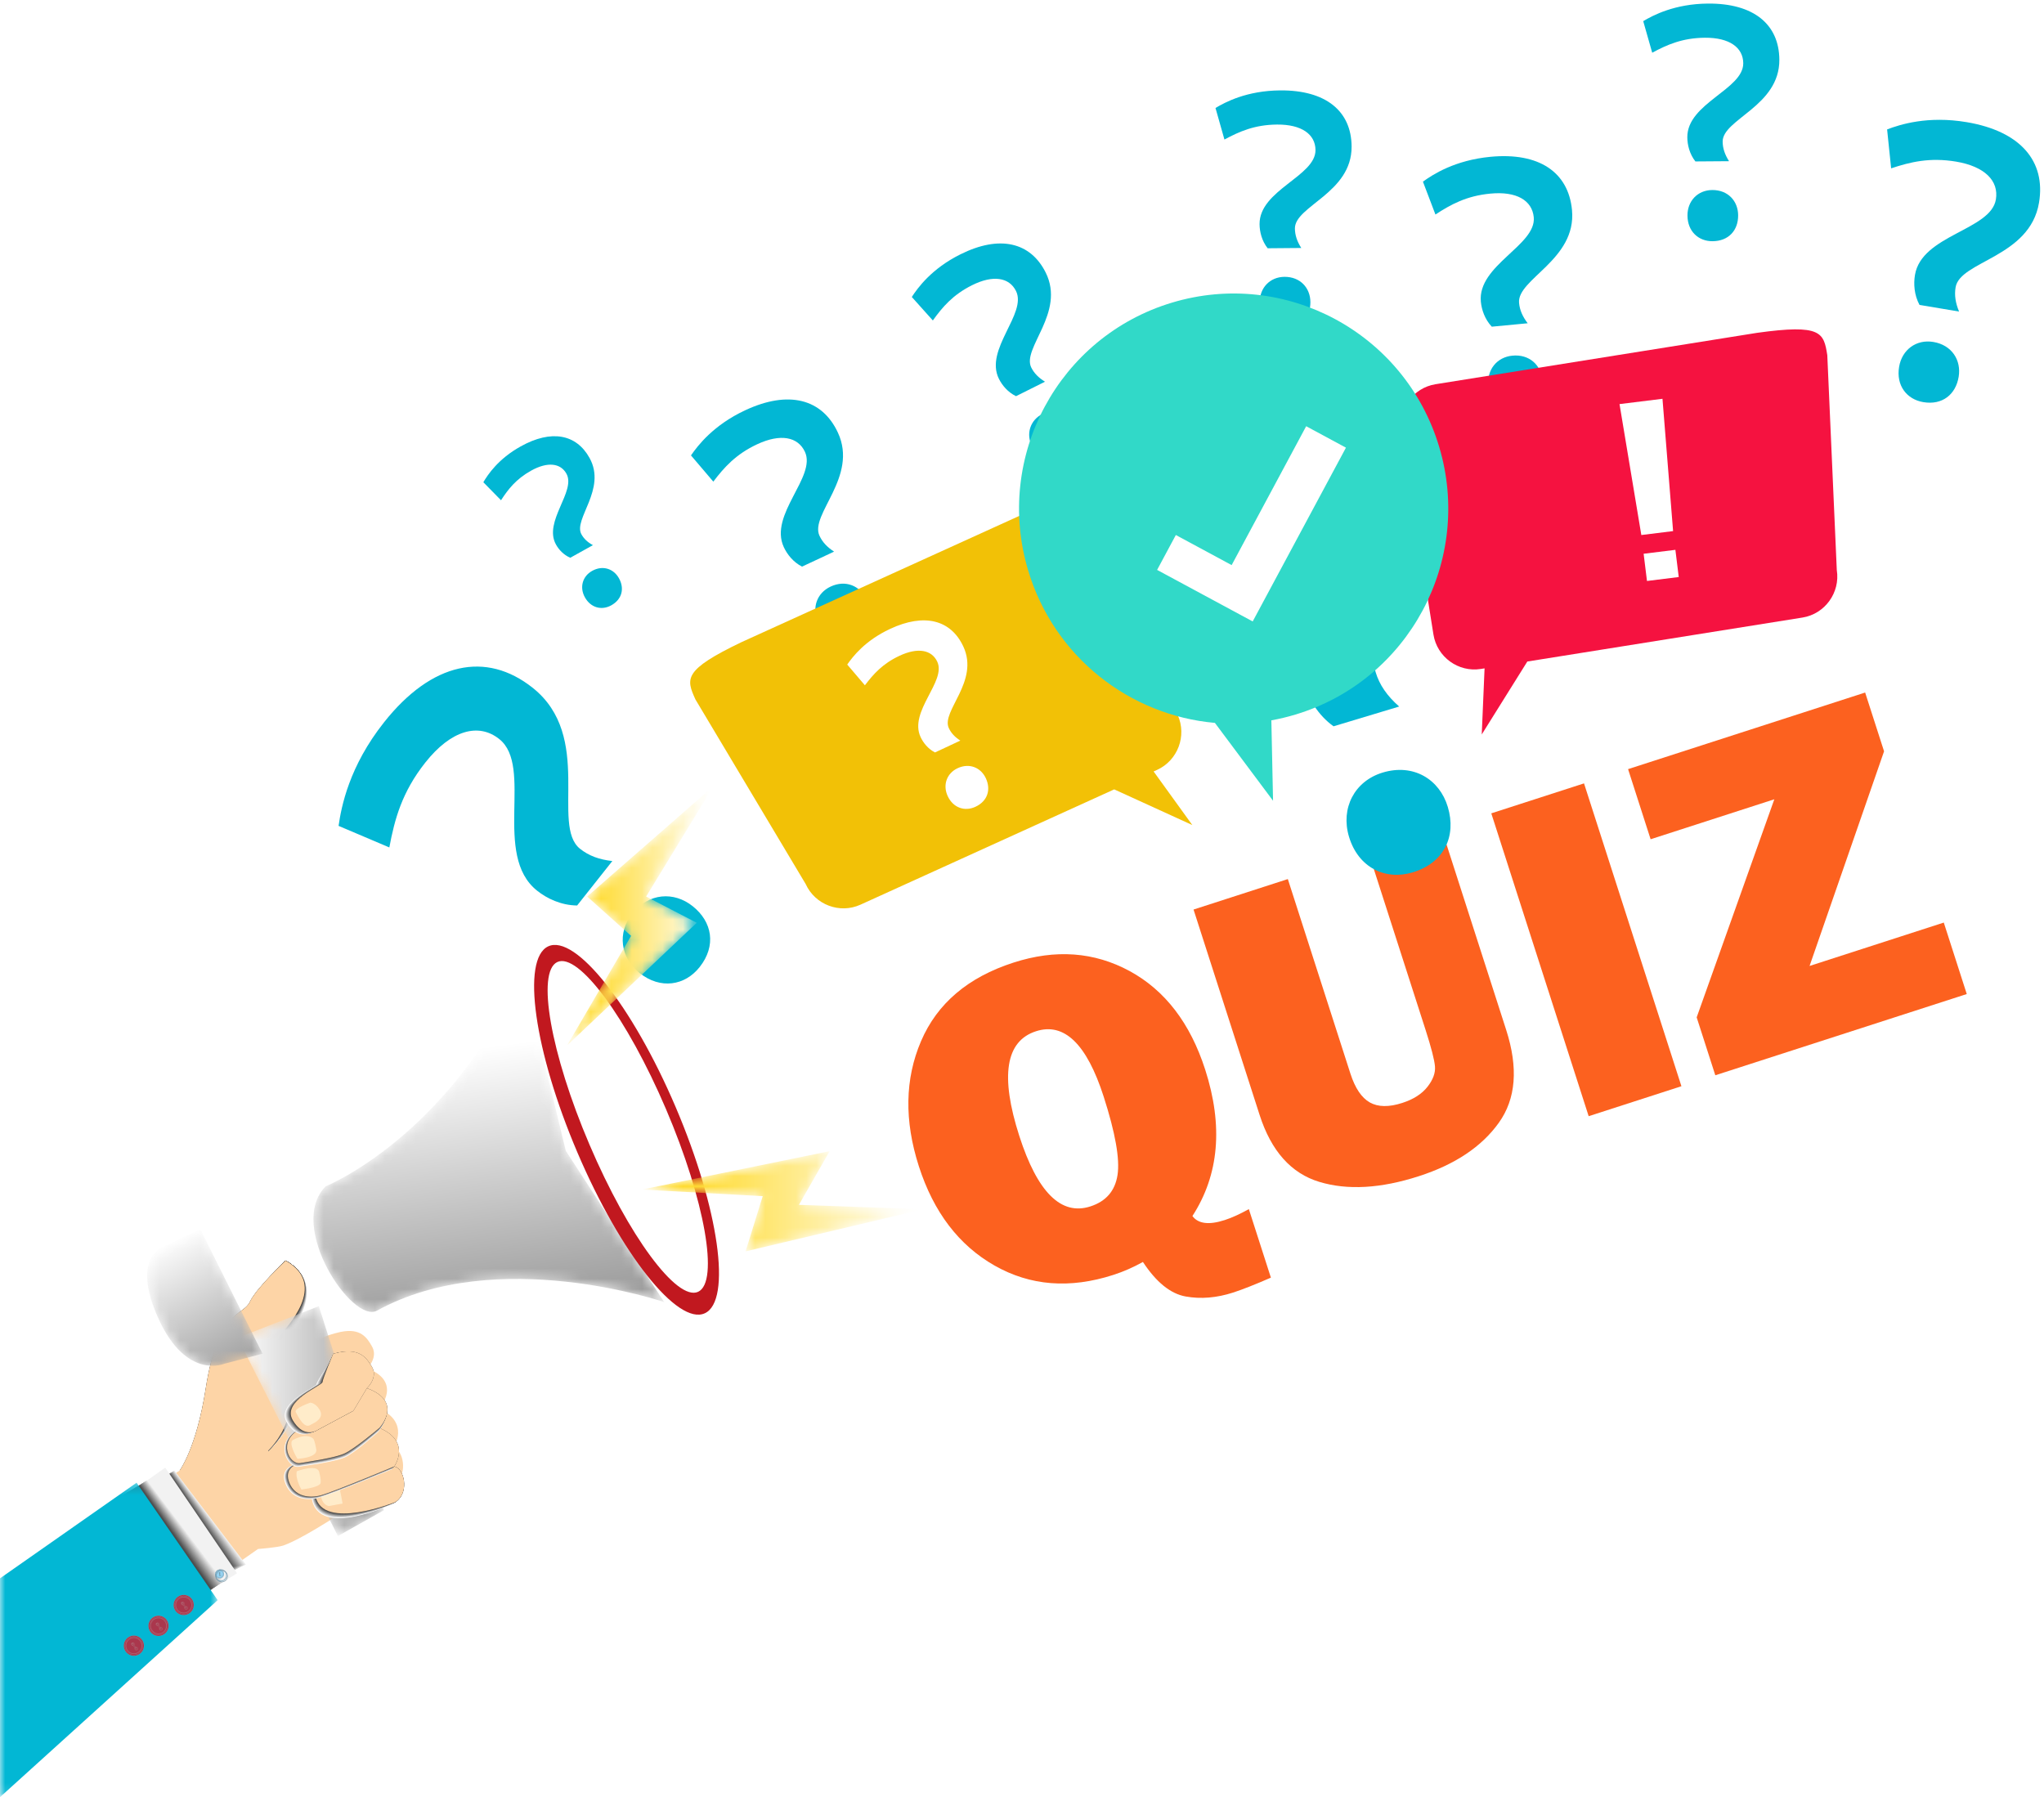<?xml version="1.0" encoding="UTF-8"?>
<svg width="199px" height="175px" viewBox="0 0 199 175" version="1.1" xmlns="http://www.w3.org/2000/svg" xmlns:xlink="http://www.w3.org/1999/xlink">
    <!-- Generator: Sketch 53.1 (72631) - https://sketchapp.com -->
    <title>Group 491</title>
    <desc>Created with Sketch.</desc>
    <defs>
        <polygon id="path-1" points="0 0.263 21.191 0.263 21.191 30.878 0 30.878"></polygon>
        <polygon id="path-3" points="0.131 3.255 9.901 22.552 14.374 20.037 8.041 0.169"></polygon>
        <linearGradient x1="0.001%" y1="49.999%" x2="100%" y2="49.999%" id="linearGradient-5">
            <stop stop-color="#FFFFFF" offset="0%"></stop>
            <stop stop-color="#999999" offset="100%"></stop>
        </linearGradient>
        <path d="M1.824,2.428 C1.824,2.428 -1.272,3.487 1.444,9.424 L1.444,9.424 C4.153,15.339 7.786,13.794 7.786,13.794 L7.786,13.794 L11.56,12.8 L5.504,0.69 L1.824,2.428 Z" id="path-6"></path>
        <linearGradient x1="23.022%" y1="8.766%" x2="68.014%" y2="106.231%" id="linearGradient-8">
            <stop stop-color="#FFFFFF" offset="0%"></stop>
            <stop stop-color="#999999" offset="100%"></stop>
        </linearGradient>
        <path d="M1.478,5.913 C1.478,5.913 -1.302,7.253 1.802,13.069 L1.802,13.069 C4.906,18.885 7.687,17.544 7.687,17.544 L7.687,17.544 L20.581,13.197 L13.576,0.08 L1.478,5.913 Z" id="path-9"></path>
        <path d="M1.586,0.22 C-0.516,1.155 0.915,8.95 4.784,17.633 L4.784,17.633 C8.649,26.315 13.489,32.596 15.593,31.659 L15.593,31.659 C17.694,30.726 16.264,22.928 12.395,14.247 L12.395,14.247 C8.783,6.14 4.327,0.127 2.039,0.128 L2.039,0.128 C1.877,0.128 1.725,0.158 1.586,0.22" id="path-11"></path>
        <path d="M1.596,0.764 C-0.012,1.595 0.175,5.275 2.017,8.98 L2.017,8.98 C3.859,12.683 6.655,15.013 8.267,14.178 L8.267,14.178 C9.875,13.346 9.687,9.668 7.847,5.962 L7.847,5.962 C6.256,2.765 3.955,0.595 2.321,0.595 L2.321,0.595 C2.061,0.595 1.817,0.649 1.596,0.764" id="path-13"></path>
        <path d="M1.71,21.498 C-2.136,25.368 4.328,34.921 6.699,33.61 L6.699,33.61 C18.335,27.185 34.667,32.777 34.667,32.777 L34.667,32.777 L25.088,18.048 L20.878,0.692 C13.605,16.731 1.71,21.498 1.71,21.498" id="path-15"></path>
        <linearGradient x1="41.41%" y1="22.782%" x2="52.201%" y2="98.869%" id="linearGradient-17">
            <stop stop-color="#FFFFFF" offset="0%"></stop>
            <stop stop-color="#999999" offset="100%"></stop>
        </linearGradient>
        <polygon id="path-18" points="2.166 11.289 6.442 15.119 0.207 25.789 12.835 13.846 7.905 11.289 14.454 0.548"></polygon>
        <linearGradient x1="-0.003%" y1="50%" x2="99.996%" y2="50%" id="linearGradient-20">
            <stop stop-color="#FFD302" offset="0%"></stop>
            <stop stop-color="#FFFFFF" offset="100%"></stop>
        </linearGradient>
        <polygon id="path-21" points="0.488 3.819 12.258 4.462 10.587 9.837 27.876 5.741 15.781 5.307 18.774 0.08"></polygon>
        <linearGradient x1="-0.001%" y1="50%" x2="100.001%" y2="50%" id="linearGradient-23">
            <stop stop-color="#FFD302" offset="0%"></stop>
            <stop stop-color="#FFFFFF" offset="100%"></stop>
        </linearGradient>
    </defs>
    <g id="Page-1" stroke="none" stroke-width="1" fill="none" fill-rule="evenodd">
        <g id="Desktop" transform="translate(-629, -1430)">
            <g id="Group-6-Copy" transform="translate(629, 1379)">
                <g id="Group-491" transform="translate(0, 51)">
                    <g id="Group-375">
                        <path d="M106.156,117.46 C107.678,116.969 108.561,115.95 108.8,114.4 C109.039,112.852 108.589,110.306 107.45,106.764 C105.8,101.637 103.604,99.517 100.863,100.405 C97.9,101.361 97.36,104.76 99.24,110.608 C101.008,116.094 103.313,118.379 106.156,117.46 M111.272,122.867 C110.332,123.392 109.373,123.813 108.397,124.127 C104.157,125.497 100.3,125.194 96.826,123.217 C93.351,121.239 90.896,118.019 89.459,113.554 C88.029,109.106 88.098,105.045 89.669,101.374 C91.24,97.703 94.239,95.152 98.663,93.724 C102.76,92.398 106.531,92.675 109.981,94.546 C113.43,96.423 115.881,99.621 117.336,104.142 C119.101,109.629 118.687,114.381 116.092,118.396 C116.652,119.155 117.702,119.286 119.239,118.788 C119.93,118.564 120.711,118.211 121.585,117.721 L123.732,124.395 C122.188,125.069 120.963,125.551 120.058,125.846 C118.448,126.365 116.908,126.494 115.435,126.229 C113.962,125.966 112.574,124.845 111.272,122.867" id="Fill-1" fill="#FC611F"></path>
                        <path d="M140.359,80.75 L146.64,100.277 C147.831,103.98 147.59,106.993 145.92,109.319 C144.251,111.649 141.657,113.381 138.136,114.517 C134.431,115.715 131.201,115.9 128.453,115.073 C125.704,114.243 123.766,112.071 122.634,108.557 L116.201,88.556 L125.381,85.589 L131.474,104.531 C131.93,105.944 132.557,106.878 133.359,107.335 C134.164,107.789 135.217,107.807 136.52,107.385 C137.61,107.034 138.426,106.512 138.973,105.818 C139.515,105.128 139.76,104.464 139.706,103.828 C139.653,103.193 139.352,102.021 138.801,100.305 L133.249,83.05 L140.359,80.75 Z" id="Fill-3" fill="#FC611F"></path>
                        <polygon id="Fill-5" fill="#FC611F" points="154.217 76.272 163.7 105.757 154.67 108.675 145.189 79.189"></polygon>
                        <polygon id="Fill-7" fill="#FC611F" points="189.243 89.824 191.481 96.782 166.999 104.691 165.185 99.053 172.745 77.82 160.701 81.712 158.506 74.885 181.587 67.427 183.429 73.15 176.176 94.048"></polygon>
                        <g id="Group-29" transform="translate(32.86, 0)" fill="#02B7D4">
                            <path d="M101.761,75.217 C104.758,74.315 107.291,75.878 108.097,78.568 C108.948,81.408 107.752,84.01 104.675,84.937 C101.996,85.744 99.375,84.465 98.475,81.465 C97.646,78.699 99.001,76.048 101.761,75.217 M94.096,66.583 C92.154,60.104 102.122,54.342 100.63,49.361 C99.73,46.363 96.559,45.247 91.91,46.647 C87.649,47.93 85.11,50.076 82.719,52.431 L79.263,46.922 C80.824,45.243 84.285,41.877 90.598,39.976 C99.27,37.364 105.287,39.946 107.301,46.662 C109.954,55.514 99.786,61.164 101.065,65.432 C101.444,66.696 102.193,67.761 103.361,68.791 L96.972,70.715 C95.443,69.622 94.522,68.003 94.096,66.583" id="Fill-9"></path>
                            <path d="M155.371,33.294 C157.174,33.596 158.103,35.075 157.831,36.694 C157.545,38.409 156.243,39.465 154.39,39.153 C152.773,38.884 151.729,37.53 152.033,35.72 C152.308,34.053 153.706,33.013 155.371,33.294 M153.577,26.771 C154.232,22.863 160.954,22.428 161.455,19.422 C161.757,17.615 160.381,16.207 157.577,15.735 C155.008,15.307 153.123,15.773 151.258,16.39 L150.865,12.601 C152.121,12.123 154.806,11.253 158.611,11.893 C163.84,12.772 166.332,15.689 165.655,19.736 C164.761,25.073 157.964,25.401 157.533,27.974 C157.405,28.738 157.522,29.49 157.87,30.333 L154.019,29.687 C153.496,28.716 153.433,27.627 153.577,26.771" id="Fill-11"></path>
                            <path d="M133.838,18.501 C135.374,18.489 136.354,19.575 136.362,20.957 C136.374,22.413 135.452,23.472 133.874,23.485 C132.501,23.496 131.44,22.529 131.429,20.991 C131.419,19.573 132.421,18.512 133.838,18.501 M131.414,13.372 C131.388,10.05 136.878,8.71 136.86,6.155 C136.847,4.62 135.507,3.656 133.124,3.674 C130.939,3.692 129.447,4.352 127.996,5.133 L127.121,2.058 C128.09,1.482 130.184,0.375 133.422,0.348 C137.869,0.314 140.35,2.363 140.374,5.807 C140.408,10.344 134.841,11.603 134.854,13.792 C134.861,14.442 135.065,15.047 135.476,15.694 L132.2,15.718 C131.629,14.992 131.419,14.1 131.414,13.372" id="Fill-13"></path>
                            <path d="M92.193,26.953 C93.727,26.944 94.708,28.027 94.718,29.407 C94.729,30.866 93.807,31.926 92.23,31.937 C90.854,31.948 89.795,30.982 89.784,29.445 C89.774,28.026 90.776,26.965 92.193,26.953 M89.768,21.825 C89.742,18.502 95.234,17.163 95.214,14.609 C95.202,13.073 93.86,12.11 91.477,12.127 C89.292,12.144 87.802,12.804 86.349,13.585 L85.478,10.513 C86.445,9.935 88.539,8.827 91.775,8.801 C96.224,8.767 98.705,10.815 98.73,14.259 C98.762,18.797 93.196,20.056 93.21,22.245 C93.216,22.897 93.42,23.5 93.829,24.144 L90.556,24.172 C89.983,23.446 89.774,22.553 89.768,21.825" id="Fill-15"></path>
                            <path d="M77.224,71.729 C78.189,71.192 79.178,71.54 79.66,72.403 C80.167,73.32 79.949,74.306 78.961,74.858 C78.096,75.338 77.098,75.092 76.563,74.129 C76.068,73.238 76.335,72.223 77.224,71.729 M73.935,69.334 C72.776,67.246 75.779,64.51 74.889,62.907 C74.353,61.942 73.178,61.796 71.68,62.631 C70.308,63.395 69.597,64.324 68.95,65.318 L67.344,63.681 C67.755,62.983 68.696,61.565 70.727,60.432 C73.52,58.877 75.786,59.312 76.985,61.475 C78.565,64.322 75.489,67.036 76.248,68.408 C76.475,68.816 76.812,69.129 77.293,69.394 L75.237,70.538 C74.626,70.28 74.187,69.791 73.935,69.334" id="Fill-17"></path>
                            <path d="M24.793,55.581 C25.825,55.004 26.888,55.375 27.403,56.305 C27.949,57.287 27.714,58.343 26.654,58.935 C25.726,59.45 24.657,59.189 24.083,58.154 C23.551,57.199 23.838,56.11 24.793,55.581 M21.266,53.012 C20.024,50.773 23.245,47.839 22.287,46.12 C21.714,45.086 20.451,44.931 18.846,45.825 C17.375,46.646 16.611,47.64 15.918,48.706 L14.197,46.951 C14.638,46.204 15.646,44.681 17.826,43.467 C20.819,41.797 23.25,42.266 24.536,44.585 C26.23,47.639 22.929,50.548 23.746,52.02 C23.988,52.457 24.347,52.792 24.865,53.078 L22.661,54.305 C22.007,54.026 21.534,53.502 21.266,53.012" id="Fill-19"></path>
                            <path d="M28.698,88.95 C30.301,86.926 32.757,86.78 34.571,88.224 C36.492,89.748 36.9,92.079 35.255,94.158 C33.815,95.978 31.435,96.346 29.414,94.74 C27.54,93.258 27.212,90.818 28.698,88.95 M19.431,86.719 C15.058,83.244 19.11,74.618 15.744,71.954 C13.723,70.345 11.046,71.088 8.55,74.241 C6.265,77.127 5.557,79.778 5.045,82.509 L0.103,80.41 C0.372,78.528 1.135,74.611 4.522,70.334 C9.173,64.457 14.47,63.368 19,66.965 C24.97,71.712 20.735,80.353 23.612,82.64 C24.467,83.321 25.471,83.69 26.755,83.834 L23.328,88.161 C21.776,88.146 20.386,87.485 19.431,86.719" id="Fill-21"></path>
                            <path d="M68.651,40.288 C69.973,39.627 71.277,40.151 71.867,41.336 C72.492,42.593 72.144,43.902 70.783,44.576 C69.598,45.171 68.274,44.787 67.614,43.46 C67.009,42.237 67.428,40.898 68.651,40.288 M64.39,36.88 C62.963,34.017 67.152,30.533 66.056,28.333 C65.398,27.009 63.83,26.744 61.777,27.769 C59.895,28.708 58.884,29.913 57.96,31.201 L55.911,28.914 C56.5,28.008 57.845,26.157 60.635,24.767 C64.462,22.853 67.473,23.575 68.95,26.543 C70.891,30.453 66.606,33.9 67.541,35.782 C67.822,36.344 68.254,36.779 68.879,37.164 L66.058,38.573 C65.259,38.188 64.701,37.507 64.39,36.88" id="Fill-23"></path>
                            <path d="M114.386,34.627 C116.026,34.47 117.172,35.539 117.313,37.015 C117.461,38.572 116.574,39.791 114.889,39.951 C113.42,40.091 112.203,39.16 112.042,37.517 C111.898,36.001 112.871,34.772 114.386,34.627 M111.313,29.373 C110.978,25.825 116.719,23.884 116.464,21.154 C116.307,19.509 114.783,18.605 112.233,18.851 C109.905,19.07 108.371,19.918 106.891,20.886 L105.674,17.686 C106.655,16.976 108.787,15.598 112.245,15.267 C116.995,14.815 119.837,16.77 120.187,20.449 C120.647,25.296 114.81,27.165 115.034,29.5 C115.099,30.194 115.375,30.823 115.872,31.474 L112.377,31.807 C111.696,31.086 111.388,30.153 111.313,29.373" id="Fill-25"></path>
                            <path d="M48.006,57.111 C49.468,56.427 50.878,57.034 51.487,58.348 C52.134,59.739 51.716,61.156 50.215,61.857 C48.907,62.471 47.471,62.012 46.79,60.545 C46.161,59.195 46.656,57.743 48.006,57.111 M43.45,53.272 C41.974,50.105 46.642,46.423 45.506,43.99 C44.826,42.526 43.123,42.193 40.851,43.257 C38.772,44.229 37.635,45.513 36.587,46.893 L34.413,44.339 C35.087,43.364 36.604,41.387 39.686,39.947 C43.921,37.966 47.187,38.834 48.714,42.115 C50.727,46.436 45.953,50.081 46.924,52.164 C47.212,52.784 47.671,53.271 48.344,53.708 L45.224,55.167 C44.362,54.725 43.772,53.967 43.45,53.272" id="Fill-27"></path>
                        </g>
                        <path d="M72.209,62.512 L101.083,49.391 C103.103,48.474 105.504,49.379 106.42,51.404 L114.655,69.61 C115.571,71.635 114.668,74.042 112.648,74.96 L112.314,75.111 L116.083,80.33 L108.476,76.856 L83.775,88.081 C81.755,88.999 79.354,88.093 78.438,86.069 L67.707,68.101 C66.791,66.076 66.501,65.248 72.209,62.512" id="Fill-30" fill="#F2C106"></path>
                        <path d="M93.228,74.796 C94.383,74.255 95.498,74.735 95.98,75.774 C96.491,76.872 96.16,77.993 94.974,78.547 C93.94,79.032 92.805,78.669 92.266,77.509 C91.77,76.443 92.162,75.296 93.228,74.796 M89.627,71.762 C88.462,69.261 92.15,66.35 91.252,64.428 C90.715,63.271 89.369,63.008 87.574,63.848 C85.931,64.616 85.032,65.631 84.205,66.722 L82.486,64.704 C83.019,63.933 84.218,62.371 86.653,61.234 C90,59.668 92.581,60.353 93.788,62.946 C95.378,66.361 91.606,69.241 92.373,70.887 C92.6,71.377 92.963,71.762 93.495,72.107 L91.029,73.26 C90.348,72.911 89.882,72.311 89.627,71.762" id="Fill-32" fill="#FFFFFF"></path>
                        <path d="M171.071,32.405 L139.765,37.408 C137.574,37.758 136.069,39.84 136.418,42.035 L139.557,61.777 C139.907,63.971 141.984,65.481 144.173,65.131 L144.535,65.073 L144.26,71.509 L148.697,64.408 L175.48,60.128 C177.671,59.779 179.176,57.696 178.827,55.502 L177.902,34.581 C177.552,32.386 177.339,31.533 171.071,32.405" id="Fill-34" fill="#F51240"></path>
                        <polygon id="Fill-36" fill="#FFFFFF" points="161.856 38.827 157.673 39.344 159.796 52.092 162.889 51.709"></polygon>
                        <polygon id="Fill-38" fill="#FFFFFF" points="163.439 56.182 160.347 56.565 160.021 53.915 163.113 53.533"></polygon>
                        <path d="M114.096,29.467 C103.047,32.795 96.781,44.47 100.101,55.545 C102.635,63.996 110.017,69.653 118.282,70.383 L118.282,70.384 L123.942,77.963 L123.777,70.135 C123.777,70.135 123.775,70.135 123.772,70.134 C124.554,69.994 125.338,69.808 126.118,69.572 C137.167,66.246 143.433,54.57 140.113,43.495 C136.793,32.42 125.146,26.139 114.096,29.467" id="Fill-40" fill="#31D9C8"></path>
                        <polygon id="Fill-42" fill="#FFFFFF" points="114.477 52.09 119.911 55.02 127.167 41.498 131.039 43.586 121.96 60.505 112.654 55.488"></polygon>
                        <path d="M35.947,133.003 C35.95,132.999 35.954,132.995 35.958,132.991 C36.236,132.631 36.663,131.881 36.216,131.092 C35.729,130.229 35.108,129.295 33.204,129.672 C33.188,129.673 33.171,129.674 33.156,129.68 C32.992,129.713 32.819,129.756 32.637,129.809 C32.625,129.814 32.617,129.814 32.606,129.816 C32.195,129.94 31.706,130.059 31.213,130.35 C27.968,132.27 25.866,133.72 25.866,133.72 C25.866,133.72 25.798,133.422 25.664,132.926 L20.205,136.03 C19.711,137.171 19.411,138.605 19.289,139.63 C18.944,142.517 17.188,143.366 17.188,143.366 L11.801,146.877 L16.82,155.747 L17.329,156.266 L25.123,150.812 C25.123,150.812 26.993,150.677 27.579,150.477 C29.735,149.736 34.944,146.202 35.435,145.822 C35.924,145.443 37.075,145.344 38.405,144.487 C39.641,143.69 39.363,141.525 38.517,141.031 C38.515,141.033 38.514,141.033 38.51,141.031 C38.454,140.998 38.396,140.973 38.334,140.958 C38.328,140.957 38.326,140.956 38.324,140.956 C38.321,140.951 38.319,140.954 38.319,140.954 C38.319,140.954 39.955,138.505 36.926,137.15 L36.926,137.15 C36.926,137.15 36.927,137.147 36.928,137.147 C37.029,137.032 39.16,134.541 35.76,133.22 L35.758,133.219 C35.758,133.219 35.766,133.21 35.781,133.194 C35.814,133.163 35.874,133.098 35.947,133.003" id="Fill-44" fill="#FDD4A6"></path>
                        <g id="Group-112" transform="translate(17.115, 122.141)">
                            <path d="M10.695,0.596 C10.695,0.596 8.566,3.437 7.939,4.788 C7.311,6.141 4.854,5.507 3.654,13.206 C2.748,19.023 1.122,21.182 1.122,21.182 L2.816,23.083 L8.998,19.101 C9.491,18.611 14.037,14.724 10.087,10.032 C10.087,10.032 10.371,8.928 10.892,8.102 C11.413,7.274 14.939,3.01 10.695,0.596" id="Fill-46" fill="#FFFFFF"></path>
                            <path d="M10.695,0.596 C10.695,0.596 8.542,3.432 7.916,4.783 C7.287,6.137 4.83,5.501 3.63,13.202 C2.724,19.019 1.098,21.177 1.098,21.177 L2.955,22.993 L8.943,19.136 L8.998,19.101 C9.476,18.627 14.022,14.73 10.065,10.027 C10.065,10.027 10.348,8.923 10.868,8.098 C11.39,7.27 14.939,3.01 10.695,0.596" id="Fill-48" fill="#F9F9F9"></path>
                            <path d="M10.695,0.596 C10.695,0.596 8.52,3.427 7.893,4.779 C7.265,6.131 4.807,5.498 3.607,13.196 C2.701,19.014 1.076,21.172 1.076,21.172 L3.092,22.903 L8.888,19.17 L8.998,19.101 C9.46,18.642 14.007,14.734 10.041,10.022 C10.041,10.022 10.325,8.918 10.846,8.093 C11.367,7.265 14.939,3.01 10.695,0.596" id="Fill-50" fill="#F2F2F2"></path>
                            <path d="M10.695,0.596 C10.695,0.596 8.496,3.422 7.869,4.774 C7.242,6.127 4.784,5.492 3.584,13.192 C2.678,19.009 1.052,21.167 1.052,21.167 L3.231,22.814 L8.833,19.206 L8.998,19.101 C9.445,18.657 13.993,14.739 10.018,10.017 C10.018,10.017 10.302,8.914 10.823,8.087 C11.344,7.26 14.939,3.01 10.695,0.596" id="Fill-52" fill="#ECECEC"></path>
                            <path d="M10.695,0.596 C10.695,0.596 8.473,3.417 7.846,4.769 C7.218,6.122 4.761,5.487 3.561,13.187 C2.655,19.004 1.029,21.163 1.029,21.163 L3.368,22.724 L8.778,19.24 L8.998,19.101 C9.43,18.672 13.978,14.745 9.995,10.013 C9.995,10.013 10.279,8.908 10.799,8.083 C11.32,7.255 14.939,3.01 10.695,0.596" id="Fill-54" fill="#E6E6E6"></path>
                            <path d="M10.695,0.596 C10.695,0.596 8.45,3.412 7.823,4.764 C7.195,6.117 4.738,5.483 3.537,13.182 C2.632,18.999 1.006,21.158 1.006,21.158 L3.506,22.635 L8.722,19.275 L8.998,19.101 C9.414,18.688 13.963,14.75 9.972,10.008 C9.972,10.008 10.256,8.904 10.776,8.078 C11.297,7.25 14.939,3.01 10.695,0.596" id="Fill-56" fill="#DFDFDF"></path>
                            <path d="M10.695,0.596 C10.695,0.596 8.427,3.408 7.8,4.759 C7.172,6.112 4.715,5.477 3.515,13.178 C2.608,18.994 0.982,21.153 0.982,21.153 L3.644,22.545 L8.667,19.31 L8.998,19.101 C9.399,18.703 13.948,14.755 9.948,10.003 C9.948,10.003 10.233,8.899 10.753,8.073 C11.274,7.245 14.939,3.01 10.695,0.596" id="Fill-58" fill="#D9D9D9"></path>
                            <path d="M10.695,0.596 C10.695,0.596 8.403,3.403 7.777,4.755 C7.149,6.107 4.692,5.472 3.491,13.173 C2.585,18.99 0.959,21.148 0.959,21.148 L3.782,22.455 L8.611,19.345 L8.998,19.101 C9.384,18.718 13.933,14.761 9.925,9.998 C9.925,9.998 10.209,8.894 10.73,8.068 C11.25,7.241 14.939,3.01 10.695,0.596" id="Fill-60" fill="#D2D2D2"></path>
                            <path d="M10.695,0.596 C10.695,0.596 8.381,3.398 7.753,4.75 C7.126,6.102 4.668,5.468 3.468,13.167 C2.562,18.985 0.936,21.143 0.936,21.143 L3.92,22.367 L8.557,19.38 L8.998,19.101 C9.369,18.734 13.919,14.765 9.902,9.993 C9.902,9.993 10.186,8.89 10.707,8.063 C11.227,7.236 14.939,3.01 10.695,0.596" id="Fill-62" fill="#CCCCCC"></path>
                            <path d="M10.695,0.596 C10.695,0.596 8.357,3.393 7.73,4.744 C7.102,6.097 4.645,5.463 3.445,13.162 C2.539,18.98 0.913,21.139 0.913,21.139 L4.058,22.277 L8.501,19.415 L8.998,19.101 C9.353,18.749 13.903,14.77 9.879,9.989 C9.879,9.989 10.163,8.885 10.683,8.059 C11.204,7.231 14.939,3.01 10.695,0.596" id="Fill-64" fill="#C6C6C6"></path>
                            <path d="M10.695,0.596 C10.695,0.596 8.334,3.388 7.707,4.74 C7.079,6.093 4.622,5.458 3.422,13.158 C2.516,18.975 0.889,21.134 0.889,21.134 L4.196,22.187 L8.446,19.45 L8.998,19.101 C9.338,18.764 13.889,14.776 9.855,9.983 C9.855,9.983 10.139,8.88 10.66,8.053 C11.181,7.226 14.939,3.01 10.695,0.596" id="Fill-66" fill="#BFBFBF"></path>
                            <path d="M10.695,0.596 C10.695,0.596 8.311,3.384 7.684,4.735 C7.057,6.087 4.599,5.453 3.398,13.154 C2.493,18.97 0.866,21.129 0.866,21.129 L4.334,22.097 L8.391,19.485 L8.998,19.101 C9.322,18.78 13.875,14.781 9.832,9.979 C9.832,9.979 10.116,8.874 10.637,8.048 C11.158,7.221 14.939,3.01 10.695,0.596" id="Fill-68" fill="#B9B9B9"></path>
                            <path d="M10.695,0.596 C10.695,0.596 8.287,3.378 7.661,4.729 C7.033,6.082 4.576,5.448 3.375,13.149 C2.469,18.965 0.843,21.124 0.843,21.124 L4.472,22.009 L8.336,19.52 L8.998,19.101 C9.306,18.795 13.859,14.787 9.809,9.974 C9.809,9.974 10.093,8.87 10.614,8.044 C11.135,7.217 14.939,3.01 10.695,0.596" id="Fill-70" fill="#B3B3B3"></path>
                            <path d="M10.695,0.596 C10.695,0.596 8.264,3.373 7.637,4.725 C7.01,6.077 4.553,5.443 3.352,13.143 C2.446,18.961 0.82,21.119 0.82,21.119 L4.609,21.919 L8.28,19.555 L8.998,19.101 C9.291,18.81 13.844,14.791 9.785,9.969 C9.785,9.969 10.07,8.866 10.591,8.039 C11.111,7.212 14.939,3.01 10.695,0.596" id="Fill-72" fill="#ACACAC"></path>
                            <path d="M10.695,0.596 C10.695,0.596 8.241,3.368 7.614,4.72 C6.986,6.072 4.53,5.439 3.329,13.139 C2.423,18.956 0.797,21.115 0.797,21.115 L4.748,21.829 L8.225,19.59 L8.998,19.101 C9.276,18.826 13.83,14.796 9.763,9.963 C9.763,9.963 10.047,8.86 10.567,8.034 C11.088,7.207 14.939,3.01 10.695,0.596" id="Fill-74" fill="#A6A6A6"></path>
                            <path d="M10.695,0.596 C10.695,0.596 8.218,3.364 7.591,4.715 C6.964,6.068 4.507,5.433 3.306,13.134 C2.4,18.95 0.774,21.11 0.774,21.11 L4.885,21.739 L8.17,19.624 L8.998,19.101 C9.26,18.841 13.815,14.801 9.739,9.959 C9.739,9.959 10.024,8.856 10.544,8.029 C11.065,7.202 14.939,3.01 10.695,0.596" id="Fill-76" fill="#9F9F9F"></path>
                            <path d="M10.695,0.596 C10.695,0.596 8.195,3.358 7.568,4.71 C6.94,6.063 4.483,5.428 3.283,13.13 C2.377,18.946 0.75,21.106 0.75,21.106 L5.024,21.651 L8.114,19.659 L8.998,19.101 C9.245,18.856 13.8,14.807 9.716,9.955 C9.716,9.955 10,8.85 10.521,8.024 C11.042,7.197 14.939,3.01 10.695,0.596" id="Fill-78" fill="#999999"></path>
                            <path d="M10.695,0.596 C10.695,0.596 8.171,3.354 7.545,4.705 C6.916,6.058 4.46,5.424 3.259,13.125 C2.354,18.941 0.726,21.1 0.726,21.1 L5.161,21.561 L8.059,19.694 L8.998,19.101 C9.229,18.871 13.786,14.812 9.693,9.95 C9.693,9.95 9.977,8.846 10.498,8.019 C11.018,7.192 14.939,3.01 10.695,0.596" id="Fill-80" fill="#939393"></path>
                            <path d="M10.695,0.596 C10.695,0.596 8.148,3.349 7.522,4.7 C6.894,6.053 4.437,5.418 3.236,13.12 C2.33,18.937 0.704,21.096 0.704,21.096 L5.299,21.471 L8.004,19.729 L8.998,19.101 C9.214,18.886 13.77,14.818 9.67,9.944 C9.67,9.944 9.954,8.842 10.475,8.015 C10.995,7.187 14.939,3.01 10.695,0.596" id="Fill-82" fill="#8C8C8C"></path>
                            <path d="M10.695,0.596 C10.695,0.596 8.125,3.344 7.498,4.696 C6.871,6.047 4.414,5.414 3.213,13.115 C2.307,18.932 0.681,21.091 0.681,21.091 L5.437,21.382 L7.949,19.764 L8.998,19.101 C9.199,18.902 13.755,14.822 9.647,9.94 C9.647,9.94 9.931,8.837 10.452,8.009 C10.972,7.183 14.939,3.01 10.695,0.596" id="Fill-84" fill="#868686"></path>
                            <path d="M10.695,0.596 C10.695,0.596 8.102,3.339 7.475,4.691 C6.847,6.043 4.391,5.409 3.19,13.11 C2.284,18.927 0.657,21.086 0.657,21.086 L5.575,21.292 L7.893,19.799 L8.998,19.101 C9.183,18.917 13.741,14.828 9.623,9.935 C9.623,9.935 9.908,8.832 10.428,8.004 C10.949,7.178 14.939,3.01 10.695,0.596" id="Fill-86" fill="#808080"></path>
                            <path d="M10.695,0.596 C10.695,0.596 8.079,3.334 7.452,4.685 C6.825,6.038 4.367,5.404 3.166,13.105 C2.261,18.922 0.634,21.082 0.634,21.082 L5.714,21.202 L7.839,19.834 L8.998,19.101 C9.168,18.933 13.726,14.833 9.6,9.931 C9.6,9.931 9.884,8.827 10.406,8 C10.925,7.173 14.939,3.01 10.695,0.596" id="Fill-88" fill="#797979"></path>
                            <path d="M10.695,0.596 C10.695,0.596 8.056,3.329 7.428,4.681 C6.801,6.034 4.344,5.399 3.144,13.101 C2.237,18.917 0.611,21.076 0.611,21.076 L5.851,21.113 L7.783,19.869 L8.998,19.101 C9.153,18.948 13.711,14.837 9.577,9.926 C9.577,9.926 9.861,8.822 10.382,7.995 C10.902,7.168 14.939,3.01 10.695,0.596" id="Fill-90" fill="#737373"></path>
                            <path d="M10.695,0.596 C10.695,0.596 8.032,3.325 7.405,4.676 C6.777,6.028 4.321,5.394 3.12,13.096 C2.214,18.912 0.587,21.071 0.587,21.071 L5.989,21.024 L7.728,19.904 L8.998,19.101 C9.137,18.963 13.697,14.843 9.553,9.92 C9.553,9.92 9.838,8.817 10.359,7.99 C10.879,7.163 14.939,3.01 10.695,0.596" id="Fill-92" fill="#6C6C6C"></path>
                            <path d="M10.695,0.596 C10.695,0.596 8.009,3.319 7.383,4.67 C6.755,6.023 4.298,5.389 3.096,13.091 C2.191,18.908 0.564,21.067 0.564,21.067 L6.126,20.934 L7.672,19.938 L8.998,19.101 C9.121,18.979 13.681,14.848 9.531,9.915 C9.531,9.915 9.814,8.813 10.336,7.985 C10.855,7.158 14.939,3.01 10.695,0.596" id="Fill-94" fill="#666666"></path>
                            <path d="M10.695,0.596 C10.695,0.596 7.986,3.314 7.359,4.666 C6.732,6.018 4.275,5.385 3.074,13.086 C2.168,18.903 0.541,21.062 0.541,21.062 L6.265,20.845 L7.617,19.973 L8.998,19.101 C9.106,18.994 13.666,14.853 9.508,9.911 C9.508,9.911 9.792,8.808 10.313,7.98 C10.833,7.154 14.939,3.01 10.695,0.596" id="Fill-96" fill="#606060"></path>
                            <path d="M10.695,0.596 C10.695,0.596 7.962,3.31 7.336,4.661 C6.708,6.014 4.252,5.38 3.051,13.081 C2.145,18.898 0.518,21.057 0.518,21.057 L6.402,20.756 L7.562,20.009 L8.998,19.101 C9.091,19.009 13.651,14.859 9.484,9.905 C9.484,9.905 9.768,8.803 10.289,7.976 C10.809,7.149 14.939,3.01 10.695,0.596" id="Fill-98" fill="#595959"></path>
                            <path d="M10.695,0.596 C10.695,0.596 7.939,3.304 7.313,4.656 C6.685,6.008 4.229,5.374 3.027,13.076 C2.122,18.893 0.495,21.052 0.495,21.052 L6.541,20.666 L7.507,20.043 L8.998,19.101 C9.076,19.024 13.637,14.863 9.461,9.901 C9.461,9.901 9.745,8.798 10.266,7.97 C10.786,7.144 14.939,3.01 10.695,0.596" id="Fill-100" fill="#535353"></path>
                            <path d="M10.695,0.596 C10.695,0.596 7.916,3.299 7.29,4.651 C6.662,6.004 4.205,5.369 3.004,13.071 C2.098,18.888 0.471,21.048 0.471,21.048 L6.678,20.576 L7.451,20.079 L8.998,19.101 C9.06,19.04 13.622,14.869 9.438,9.896 C9.438,9.896 9.722,8.793 10.243,7.965 C10.763,7.139 14.939,3.01 10.695,0.596" id="Fill-102" fill="#4D4D4D"></path>
                            <path d="M10.695,0.596 C10.695,0.596 7.893,3.295 7.266,4.646 C6.638,5.999 4.182,5.365 2.981,13.067 C2.076,18.883 0.448,21.043 0.448,21.043 L6.816,20.487 L7.396,20.113 L8.998,19.101 C9.045,19.055 13.607,14.874 9.414,9.891 C9.414,9.891 9.699,8.789 10.22,7.96 C10.74,7.134 14.939,3.01 10.695,0.596" id="Fill-104" fill="#464646"></path>
                            <path d="M10.695,0.596 C10.695,0.596 7.87,3.29 7.243,4.642 C6.616,5.994 4.159,5.36 2.958,13.062 C2.052,18.878 0.425,21.038 0.425,21.038 L6.955,20.397 L7.341,20.148 L8.998,19.101 C9.03,19.07 13.592,14.879 9.391,9.887 C9.391,9.887 9.675,8.784 10.196,7.956 C10.717,7.13 14.939,3.01 10.695,0.596" id="Fill-106" fill="#404040"></path>
                            <path d="M10.695,0.596 C10.695,0.596 7.847,3.285 7.22,4.637 C6.593,5.988 4.136,5.355 2.935,13.057 C2.028,18.874 0.402,21.033 0.402,21.033 L7.092,20.308 L7.285,20.183 L8.998,19.101 C9.014,19.085 13.577,14.884 9.368,9.881 C9.368,9.881 9.653,8.779 10.174,7.951 C10.693,7.125 14.939,3.01 10.695,0.596" id="Fill-108" fill="#393939"></path>
                            <path d="M10.695,0.596 C10.695,0.596 7.823,3.28 7.197,4.632 C6.569,5.984 4.113,5.35 2.912,13.052 C2.006,18.869 0.379,21.028 0.379,21.028 L7.23,20.218 L8.998,19.101 C8.998,19.101 13.562,14.89 9.345,9.876 C9.345,9.876 9.629,8.774 10.15,7.946 C10.67,7.12 14.939,3.01 10.695,0.596" id="Fill-110" fill="#333333"></path>
                        </g>
                        <path d="M27.809,122.737 C27.809,122.737 24.938,125.421 24.312,126.772 C23.684,128.125 21.228,127.491 20.026,135.193 C19.12,141.009 17.493,143.169 17.493,143.169 L22.851,149.166 L28.21,146.121 L26.113,141.241 C26.113,141.241 30.677,137.03 26.459,132.017 C26.459,132.017 26.743,130.915 27.265,130.087 C27.785,129.261 32.054,125.151 27.809,122.737" id="Fill-113" fill="#FDD4A6"></path>
                        <g id="Group-165" transform="translate(13.007, 142.726)">
                            <polygon id="Fill-115" fill="#F2F2F2" points="3.978 0.462 10.937 9.601 7.972 11.035 1.476 1.842"></polygon>
                            <polygon id="Fill-117" fill="#EBEBEB" points="3.96 0.476 10.88 9.609 7.956 11.073 1.44 1.845"></polygon>
                            <polygon id="Fill-119" fill="#E4E4E4" points="3.942 0.492 10.824 9.617 7.94 11.111 1.404 1.848"></polygon>
                            <polygon id="Fill-121" fill="#DDDDDD" points="3.924 0.507 10.767 9.624 7.924 11.149 1.368 1.849"></polygon>
                            <polygon id="Fill-123" fill="#D7D7D7" points="3.906 0.522 10.711 9.631 7.908 11.187 1.332 1.852"></polygon>
                            <polygon id="Fill-125" fill="#D0D0D0" points="3.888 0.537 10.655 9.639 7.892 11.225 1.296 1.855"></polygon>
                            <polygon id="Fill-127" fill="#C9C9C9" points="3.869 0.552 10.598 9.646 7.876 11.263 1.259 1.857"></polygon>
                            <polygon id="Fill-129" fill="#C2C2C2" points="3.851 0.567 10.541 9.654 7.86 11.302 1.223 1.86"></polygon>
                            <polygon id="Fill-131" fill="#BBBBBB" points="3.834 0.582 10.485 9.661 7.845 11.34 1.187 1.862"></polygon>
                            <polygon id="Fill-133" fill="#B4B4B4" points="3.815 0.596 10.428 9.669 7.828 11.378 1.151 1.864"></polygon>
                            <polygon id="Fill-135" fill="#ADADAD" points="3.797 0.612 10.372 9.676 7.812 11.416 1.114 1.867"></polygon>
                            <polygon id="Fill-137" fill="#A6A6A6" points="3.78 0.627 10.315 9.684 7.797 11.453 1.079 1.87"></polygon>
                            <polygon id="Fill-139" fill="#A0A0A0" points="3.762 0.642 10.259 9.691 7.781 11.492 1.043 1.872"></polygon>
                            <polygon id="Fill-141" fill="#999999" points="3.744 0.657 10.203 9.699 7.765 11.53 1.007 1.875"></polygon>
                            <polygon id="Fill-143" fill="#929292" points="3.726 0.671 10.146 9.707 7.749 11.568 0.97 1.878"></polygon>
                            <polygon id="Fill-145" fill="#8B8B8B" points="3.708 0.688 10.089 9.714 7.734 11.605 0.934 1.88"></polygon>
                            <polygon id="Fill-147" fill="#848484" points="3.69 0.702 10.033 9.722 7.718 11.643 0.898 1.882"></polygon>
                            <polygon id="Fill-149" fill="#7D7D7D" points="3.672 0.717 9.977 9.729 7.702 11.682 0.862 1.885"></polygon>
                            <polygon id="Fill-151" fill="#767676" points="3.654 0.732 9.92 9.737 7.686 11.72 0.826 1.887"></polygon>
                            <polygon id="Fill-153" fill="#6F6F6F" points="3.635 0.747 9.864 9.744 7.67 11.758 0.789 1.89"></polygon>
                            <polygon id="Fill-155" fill="#696969" points="3.617 0.762 9.807 9.752 7.654 11.796 0.754 1.892"></polygon>
                            <polygon id="Fill-157" fill="#626262" points="3.599 0.777 9.751 9.759 7.638 11.834 0.717 1.895"></polygon>
                            <polygon id="Fill-159" fill="#5B5B5B" points="3.581 0.792 9.695 9.767 7.622 11.871 0.681 1.898"></polygon>
                            <polygon id="Fill-161" fill="#545454" points="3.563 0.808 9.638 9.774 7.606 11.91 0.645 1.9"></polygon>
                            <polygon id="Fill-163" fill="#4D4D4D" points="3.545 0.822 9.581 9.782 7.59 11.948 0.609 1.902"></polygon>
                        </g>
                        <polygon id="Fill-166" fill="#F2F2F2" points="16.087 142.893 23.08 153.177 20.247 154.947 13.406 144.786"></polygon>
                        <g id="Group-208" transform="translate(11.638, 144.098)">
                            <polygon id="Fill-168" fill="#F2F2F2" points="2.711 0.013 10.164 9.846 7.237 11.737 0.337 1.485"></polygon>
                            <polygon id="Fill-170" fill="#E9E9E9" points="2.672 0.04 10.101 9.885 7.211 11.766 0.344 1.481"></polygon>
                            <polygon id="Fill-172" fill="#E1E1E1" points="2.634 0.067 10.037 9.923 7.185 11.794 0.351 1.476"></polygon>
                            <polygon id="Fill-174" fill="#D8D8D8" points="2.595 0.094 9.974 9.962 7.159 11.823 0.357 1.472"></polygon>
                            <polygon id="Fill-176" fill="#CFCFCF" points="2.557 0.122 9.911 10 7.133 11.852 0.363 1.468"></polygon>
                            <polygon id="Fill-178" fill="#C7C7C7" points="2.518 0.149 9.846 10.038 7.107 11.88 0.37 1.463"></polygon>
                            <polygon id="Fill-180" fill="#BEBEBE" points="2.48 0.176 9.783 10.077 7.08 11.909 0.377 1.46"></polygon>
                            <polygon id="Fill-182" fill="#B5B5B5" points="2.441 0.204 9.72 10.115 7.055 11.937 0.383 1.456"></polygon>
                            <polygon id="Fill-184" fill="#ADADAD" points="2.403 0.23 9.657 10.153 7.028 11.966 0.39 1.451"></polygon>
                            <polygon id="Fill-186" fill="#A4A4A4" points="2.364 0.257 9.593 10.192 7.001 11.994 0.396 1.447"></polygon>
                            <polygon id="Fill-188" fill="#9B9B9B" points="2.325 0.285 9.53 10.23 6.976 12.023 0.402 1.443"></polygon>
                            <polygon id="Fill-190" fill="#929292" points="2.286 0.312 9.466 10.269 6.95 12.051 0.409 1.44"></polygon>
                            <polygon id="Fill-192" fill="#8A8A8A" points="2.248 0.339 9.403 10.307 6.923 12.08 0.416 1.436"></polygon>
                            <polygon id="Fill-194" fill="#818181" points="2.209 0.367 9.34 10.345 6.897 12.109 0.422 1.432"></polygon>
                            <polygon id="Fill-196" fill="#787878" points="2.171 0.394 9.277 10.384 6.87 12.137 0.429 1.427"></polygon>
                            <polygon id="Fill-198" fill="#707070" points="2.132 0.422 9.213 10.422 6.844 12.166 0.435 1.423"></polygon>
                            <polygon id="Fill-200" fill="#676767" points="2.094 0.448 9.15 10.46 6.818 12.194 0.441 1.419"></polygon>
                            <polygon id="Fill-202" fill="#5E5E5E" points="2.055 0.476 9.087 10.498 6.792 12.223 0.448 1.415"></polygon>
                            <polygon id="Fill-204" fill="#565656" points="2.017 0.503 9.023 10.537 6.766 12.251 0.454 1.411"></polygon>
                            <polygon id="Fill-206" fill="#4D4D4D" points="1.978 0.53 8.96 10.576 6.739 12.28 0.461 1.407"></polygon>
                        </g>
                        <g id="Group-211" transform="translate(0, 144.098)">
                            <mask id="mask-2" fill="white">
                                <use xlink:href="#path-1"></use>
                            </mask>
                            <g id="Clip-210"></g>
                            <polygon id="Fill-209" fill="#02B7D4" mask="url(#mask-2)" points="13.297 0.263 21.191 11.697 -0 30.878 -0 9.574"></polygon>
                        </g>
                        <path d="M20.966,153.318 C20.927,153.086 21.084,152.869 21.315,152.829 C21.546,152.792 21.763,152.95 21.801,153.18 C21.84,153.412 21.683,153.631 21.452,153.666 C21.221,153.707 21.004,153.55 20.966,153.318" id="Fill-212" fill="#96D3F2"></path>
                        <path d="M20.966,153.318 C20.927,153.086 21.084,152.869 21.315,152.829 C21.546,152.792 21.763,152.95 21.801,153.18 C21.84,153.412 21.683,153.631 21.452,153.666 C21.221,153.707 21.004,153.55 20.966,153.318 Z" id="Stroke-214" stroke="#333333" stroke-width="0.01"></path>
                        <path d="M21.594,153.892 C21.878,153.845 22.068,153.578 22.022,153.295 C21.975,153.015 21.71,152.818 21.429,152.865 C21.147,152.911 20.954,153.179 20.998,153.465 C21.048,153.746 21.314,153.94 21.594,153.892 M21.604,153.947 C21.294,153.998 20.997,153.786 20.947,153.474 C20.896,153.158 21.109,152.861 21.42,152.811 C21.731,152.761 22.025,152.975 22.076,153.287 C22.126,153.602 21.915,153.897 21.604,153.947" id="Fill-216" fill="#96D3F2"></path>
                        <path d="M21.594,153.892 C21.878,153.845 22.068,153.578 22.022,153.295 C21.975,153.015 21.71,152.818 21.429,152.865 C21.147,152.911 20.954,153.179 20.998,153.465 C21.048,153.746 21.314,153.94 21.594,153.892 Z M21.604,153.947 C21.294,153.998 20.997,153.786 20.947,153.474 C20.896,153.158 21.109,152.861 21.42,152.811 C21.731,152.761 22.025,152.975 22.076,153.287 C22.126,153.602 21.915,153.897 21.604,153.947 Z" id="Stroke-218" stroke="#333333" stroke-width="0.01"></path>
                        <path d="M21.036,153.306 C21.006,153.115 21.134,152.934 21.328,152.899 C21.521,152.869 21.7,152.999 21.732,153.193 C21.763,153.387 21.631,153.564 21.44,153.598 C21.249,153.63 21.068,153.498 21.036,153.306" id="Fill-220" fill="#96D3F2"></path>
                        <path d="M21.036,153.306 C21.006,153.115 21.134,152.934 21.328,152.899 C21.521,152.869 21.7,152.999 21.732,153.193 C21.763,153.387 21.631,153.564 21.44,153.598 C21.249,153.63 21.068,153.498 21.036,153.306 Z" id="Stroke-222" stroke="#333333" stroke-width="0.01"></path>
                        <path d="M21.68,153.996 C21.973,153.95 22.172,153.671 22.127,153.376 C22.078,153.077 21.797,152.88 21.507,152.924 C21.215,152.973 21.015,153.253 21.062,153.546 C21.111,153.838 21.388,154.047 21.68,153.996 M21.687,154.03 C21.377,154.082 21.078,153.869 21.029,153.554 C20.978,153.238 21.191,152.941 21.502,152.897 C21.812,152.841 22.105,153.055 22.157,153.365 C22.21,153.68 21.998,153.977 21.687,154.03" id="Fill-224" fill="#96D3F2"></path>
                        <path d="M21.68,153.996 C21.973,153.95 22.172,153.671 22.127,153.376 C22.078,153.077 21.797,152.88 21.507,152.924 C21.215,152.973 21.015,153.253 21.062,153.546 C21.111,153.838 21.388,154.047 21.68,153.996 Z M21.687,154.03 C21.377,154.082 21.078,153.869 21.029,153.554 C20.978,153.238 21.191,152.941 21.502,152.897 C21.812,152.841 22.105,153.055 22.157,153.365 C22.21,153.68 21.998,153.977 21.687,154.03 Z" id="Stroke-226" stroke="#333333" stroke-width="0.01"></path>
                        <path d="M21.333,153.133 C21.336,153.151 21.352,153.16 21.37,153.158 C21.386,153.157 21.397,153.14 21.396,153.122 C21.392,153.105 21.376,153.096 21.358,153.096 C21.341,153.097 21.33,153.115 21.333,153.133" id="Fill-228" fill="#96D3F2"></path>
                        <path d="M21.333,153.133 C21.336,153.151 21.352,153.16 21.37,153.158 C21.386,153.157 21.397,153.14 21.396,153.122 C21.392,153.105 21.376,153.096 21.358,153.096 C21.341,153.097 21.33,153.115 21.333,153.133 Z" id="Stroke-230" stroke="#333333" stroke-width="0.01"></path>
                        <path d="M21.407,153.226 C21.369,153.234 21.33,153.21 21.328,153.173 C21.322,153.135 21.344,153.099 21.383,153.089 C21.42,153.084 21.458,153.112 21.464,153.144 C21.47,153.186 21.444,153.224 21.407,153.226" id="Fill-232" fill="#96D3F2"></path>
                        <path d="M21.407,153.226 C21.369,153.234 21.33,153.21 21.328,153.173 C21.322,153.135 21.344,153.099 21.383,153.089 C21.42,153.084 21.458,153.112 21.464,153.144 C21.47,153.186 21.444,153.224 21.407,153.226 Z" id="Stroke-234" stroke="#333333" stroke-width="0.01"></path>
                        <path d="M21.372,153.375 C21.375,153.394 21.392,153.406 21.409,153.402 C21.427,153.397 21.438,153.384 21.436,153.366 C21.433,153.35 21.414,153.338 21.397,153.34 C21.382,153.343 21.371,153.359 21.372,153.375" id="Fill-236" fill="#96D3F2"></path>
                        <path d="M21.372,153.375 C21.375,153.394 21.392,153.406 21.409,153.402 C21.427,153.397 21.438,153.384 21.436,153.366 C21.433,153.35 21.414,153.338 21.397,153.34 C21.382,153.343 21.371,153.359 21.372,153.375 Z" id="Stroke-238" stroke="#333333" stroke-width="0.01"></path>
                        <path d="M21.45,153.471 C21.409,153.476 21.373,153.45 21.366,153.41 C21.36,153.372 21.386,153.342 21.424,153.335 C21.463,153.326 21.501,153.35 21.506,153.392 C21.513,153.43 21.483,153.469 21.45,153.471" id="Fill-240" fill="#96D3F2"></path>
                        <path d="M21.45,153.471 C21.409,153.476 21.373,153.45 21.366,153.41 C21.36,153.372 21.386,153.342 21.424,153.335 C21.463,153.326 21.501,153.35 21.506,153.392 C21.513,153.43 21.483,153.469 21.45,153.471 Z" id="Stroke-242" stroke="#333333" stroke-width="0.01"></path>
                        <path d="M21.363,153.126 L21.404,153.369 L21.363,153.126 Z" id="Fill-244" fill="#96D3F2"></path>
                        <path d="M21.363,153.126 L21.404,153.369 L21.363,153.126 Z" id="Stroke-246" stroke="#333333" stroke-width="0.01"></path>
                        <polygon id="Fill-248" fill="#96D3F2" points="21.425 153.369 21.385 153.124 21.343 153.129 21.383 153.373"></polygon>
                        <polygon id="Stroke-250" stroke="#333333" stroke-width="0.01" points="21.425 153.369 21.385 153.124 21.343 153.129 21.383 153.373"></polygon>
                        <g id="Group-292" transform="translate(16.43, 155.077)">
                            <path d="M0.706,1.753 C0.395,1.339 0.479,0.746 0.892,0.438 C1.307,0.126 1.895,0.21 2.205,0.626 C2.517,1.04 2.431,1.631 2.018,1.94 C1.603,2.249 1.015,2.167 0.706,1.753" id="Fill-252" fill="#AA374D"></path>
                            <path d="M0.706,1.753 C0.395,1.339 0.479,0.746 0.892,0.438 C1.307,0.126 1.895,0.21 2.205,0.626 C2.517,1.04 2.431,1.631 2.018,1.94 C1.603,2.249 1.015,2.167 0.706,1.753 Z" id="Stroke-254" stroke="#B3B3B3" stroke-width="0.01"></path>
                            <path d="M1.99,1.902 C2.383,1.608 2.463,1.048 2.169,0.655 C1.875,0.259 1.316,0.178 0.922,0.477 C0.529,0.767 0.447,1.331 0.743,1.725 C1.034,2.118 1.595,2.2 1.99,1.902 M2.044,1.977 C1.609,2.304 0.994,2.217 0.666,1.779 C0.342,1.344 0.432,0.726 0.864,0.4 C1.301,0.074 1.918,0.162 2.243,0.597 C2.569,1.034 2.48,1.651 2.044,1.977" id="Fill-256" fill="#AA374D"></path>
                            <path d="M1.99,1.902 C2.383,1.608 2.463,1.048 2.169,0.655 C1.875,0.259 1.316,0.178 0.922,0.477 C0.529,0.767 0.447,1.331 0.743,1.725 C1.034,2.118 1.595,2.2 1.99,1.902 Z M2.044,1.977 C1.609,2.304 0.994,2.217 0.666,1.779 C0.342,1.344 0.432,0.726 0.864,0.4 C1.301,0.074 1.918,0.162 2.243,0.597 C2.569,1.034 2.48,1.651 2.044,1.977 Z" id="Stroke-258" stroke="#B3B3B3" stroke-width="0.01"></path>
                            <path d="M0.832,1.659 C0.572,1.309 0.644,0.824 0.987,0.565 C1.333,0.304 1.82,0.376 2.079,0.721 C2.338,1.066 2.267,1.558 1.924,1.816 C1.578,2.072 1.089,2.001 0.832,1.659" id="Fill-260" fill="#AA374D"></path>
                            <path d="M0.832,1.659 C0.572,1.309 0.644,0.824 0.987,0.565 C1.333,0.304 1.82,0.376 2.079,0.721 C2.338,1.066 2.267,1.558 1.924,1.816 C1.578,2.072 1.089,2.001 0.832,1.659 Z" id="Stroke-262" stroke="#B3B3B3" stroke-width="0.01"></path>
                            <path d="M1.907,1.797 C2.241,1.545 2.311,1.07 2.062,0.738 C1.809,0.401 1.335,0.334 1,0.583 C0.668,0.835 0.601,1.309 0.85,1.643 C1.099,1.977 1.574,2.045 1.907,1.797 M1.936,1.832 C1.582,2.099 1.076,2.026 0.811,1.67 C0.548,1.314 0.62,0.812 0.974,0.545 C1.328,0.281 1.831,0.353 2.098,0.707 C2.362,1.062 2.291,1.567 1.936,1.832" id="Fill-264" fill="#AA374D"></path>
                            <path d="M1.907,1.797 C2.241,1.545 2.311,1.07 2.062,0.738 C1.809,0.401 1.335,0.334 1,0.583 C0.668,0.835 0.601,1.309 0.85,1.643 C1.099,1.977 1.574,2.045 1.907,1.797 Z M1.936,1.832 C1.582,2.099 1.076,2.026 0.811,1.67 C0.548,1.314 0.62,0.812 0.974,0.545 C1.328,0.281 1.831,0.353 2.098,0.707 C2.362,1.062 2.291,1.567 1.936,1.832 Z" id="Stroke-266" stroke="#B3B3B3" stroke-width="0.01"></path>
                            <path d="M1.235,1.013 C1.26,1.043 1.302,1.05 1.334,1.027 C1.365,1.002 1.371,0.961 1.347,0.928 C1.325,0.898 1.28,0.892 1.251,0.913 C1.22,0.937 1.212,0.982 1.235,1.013" id="Fill-268" fill="#AA374D"></path>
                            <path d="M1.235,1.013 C1.26,1.043 1.302,1.05 1.334,1.027 C1.365,1.002 1.371,0.961 1.347,0.928 C1.325,0.898 1.28,0.892 1.251,0.913 C1.22,0.937 1.212,0.982 1.235,1.013 Z" id="Stroke-270" stroke="#B3B3B3" stroke-width="0.01"></path>
                            <path d="M1.425,1.122 C1.47,1.086 1.478,1.023 1.446,0.981 C1.412,0.937 1.345,0.923 1.3,0.957 C1.253,0.993 1.248,1.056 1.278,1.106 C1.316,1.146 1.375,1.153 1.425,1.122 M1.454,1.164 C1.385,1.215 1.288,1.201 1.24,1.133 C1.188,1.067 1.201,0.967 1.269,0.918 C1.337,0.865 1.434,0.883 1.485,0.952 C1.537,1.015 1.522,1.112 1.454,1.164" id="Fill-272" fill="#AA374D"></path>
                            <path d="M1.425,1.122 C1.47,1.086 1.478,1.023 1.446,0.981 C1.412,0.937 1.345,0.923 1.3,0.957 C1.253,0.993 1.248,1.056 1.278,1.106 C1.316,1.146 1.375,1.153 1.425,1.122 Z M1.454,1.164 C1.385,1.215 1.288,1.201 1.24,1.133 C1.188,1.067 1.201,0.967 1.269,0.918 C1.337,0.865 1.434,0.883 1.485,0.952 C1.537,1.015 1.522,1.112 1.454,1.164 Z" id="Stroke-274" stroke="#B3B3B3" stroke-width="0.01"></path>
                            <path d="M1.562,1.451 C1.586,1.482 1.629,1.489 1.661,1.465 C1.691,1.441 1.697,1.395 1.673,1.364 C1.651,1.334 1.607,1.327 1.576,1.351 C1.545,1.375 1.538,1.419 1.562,1.451" id="Fill-276" fill="#AA374D"></path>
                            <path d="M1.562,1.451 C1.586,1.482 1.629,1.489 1.661,1.465 C1.691,1.441 1.697,1.395 1.673,1.364 C1.651,1.334 1.607,1.327 1.576,1.351 C1.545,1.375 1.538,1.419 1.562,1.451 Z" id="Stroke-278" stroke="#B3B3B3" stroke-width="0.01"></path>
                            <path d="M1.75,1.562 C1.795,1.526 1.803,1.461 1.772,1.417 C1.738,1.374 1.674,1.357 1.625,1.394 C1.582,1.43 1.572,1.496 1.607,1.538 C1.64,1.587 1.704,1.594 1.75,1.562 M1.782,1.605 C1.711,1.651 1.617,1.639 1.564,1.57 C1.515,1.499 1.528,1.404 1.596,1.353 C1.665,1.304 1.759,1.319 1.81,1.385 C1.864,1.451 1.85,1.552 1.782,1.605" id="Fill-280" fill="#AA374D"></path>
                            <path d="M1.75,1.562 C1.795,1.526 1.803,1.461 1.772,1.417 C1.738,1.374 1.674,1.357 1.625,1.394 C1.582,1.43 1.572,1.496 1.607,1.538 C1.64,1.587 1.704,1.594 1.75,1.562 Z M1.782,1.605 C1.711,1.651 1.617,1.639 1.564,1.57 C1.515,1.499 1.528,1.404 1.596,1.353 C1.665,1.304 1.759,1.319 1.81,1.385 C1.864,1.451 1.85,1.552 1.782,1.605 Z" id="Stroke-282" stroke="#B3B3B3" stroke-width="0.01"></path>
                            <path d="M1.292,0.97 L1.617,1.407 L1.292,0.97 Z" id="Fill-284" fill="#AA374D"></path>
                            <path d="M1.292,0.97 L1.617,1.407 L1.292,0.97 Z" id="Stroke-286" stroke="#B3B3B3" stroke-width="0.01"></path>
                            <polygon id="Fill-288" fill="#AA374D" points="1.655 1.38 1.329 0.943 1.256 0.999 1.583 1.433"></polygon>
                            <polygon id="Stroke-290" stroke="#B3B3B3" stroke-width="0.01" points="1.655 1.38 1.329 0.943 1.256 0.999 1.583 1.433"></polygon>
                        </g>
                        <g id="Group-333" transform="translate(14.376, 157.136)">
                            <path d="M0.307,1.723 C-0.004,1.308 0.081,0.718 0.494,0.409 C0.911,0.1 1.497,0.181 1.807,0.597 C2.118,1.011 2.033,1.602 1.618,1.912 C1.204,2.223 0.616,2.139 0.307,1.723" id="Fill-293" fill="#AA374D"></path>
                            <path d="M0.307,1.723 C-0.004,1.308 0.081,0.718 0.494,0.409 C0.911,0.1 1.497,0.181 1.807,0.597 C2.118,1.011 2.033,1.602 1.618,1.912 C1.204,2.223 0.616,2.139 0.307,1.723 Z" id="Stroke-295" stroke="#B3B3B3" stroke-width="0.01"></path>
                            <path d="M1.591,1.875 C1.987,1.581 2.066,1.02 1.772,0.625 C1.477,0.232 0.919,0.148 0.525,0.443 C0.129,0.74 0.05,1.303 0.344,1.697 C0.637,2.089 1.197,2.17 1.591,1.875 M1.647,1.949 C1.212,2.276 0.596,2.186 0.268,1.752 C-0.056,1.318 0.034,0.696 0.466,0.371 C0.902,0.045 1.52,0.133 1.846,0.569 C2.17,1.003 2.081,1.622 1.647,1.949" id="Fill-297" fill="#AA374D"></path>
                            <path d="M1.591,1.875 C1.987,1.581 2.066,1.02 1.772,0.625 C1.477,0.232 0.919,0.148 0.525,0.443 C0.129,0.74 0.05,1.303 0.344,1.697 C0.637,2.089 1.197,2.17 1.591,1.875 Z M1.647,1.949 C1.212,2.276 0.596,2.186 0.268,1.752 C-0.056,1.318 0.034,0.696 0.466,0.371 C0.902,0.045 1.52,0.133 1.846,0.569 C2.17,1.003 2.081,1.622 1.647,1.949 Z" id="Stroke-299" stroke="#B3B3B3" stroke-width="0.01"></path>
                            <path d="M0.434,1.629 C0.175,1.282 0.246,0.795 0.589,0.536 C0.935,0.277 1.422,0.347 1.681,0.692 C1.939,1.038 1.869,1.527 1.525,1.786 C1.179,2.043 0.691,1.972 0.434,1.629" id="Fill-301" fill="#AA374D"></path>
                            <path d="M0.434,1.629 C0.175,1.282 0.246,0.795 0.589,0.536 C0.935,0.277 1.422,0.347 1.681,0.692 C1.939,1.038 1.869,1.527 1.525,1.786 C1.179,2.043 0.691,1.972 0.434,1.629 Z" id="Stroke-303" stroke="#B3B3B3" stroke-width="0.01"></path>
                            <path d="M1.509,1.766 C1.843,1.517 1.912,1.041 1.663,0.707 C1.411,0.372 0.937,0.303 0.603,0.554 C0.269,0.801 0.203,1.28 0.453,1.615 C0.701,1.952 1.177,2.013 1.509,1.766 M1.537,1.803 C1.184,2.068 0.679,1.997 0.413,1.641 C0.149,1.289 0.222,0.78 0.577,0.517 C0.93,0.25 1.434,0.325 1.699,0.681 C1.964,1.031 1.892,1.539 1.537,1.803" id="Fill-305" fill="#AA374D"></path>
                            <path d="M1.509,1.766 C1.843,1.517 1.912,1.041 1.663,0.707 C1.411,0.372 0.937,0.303 0.603,0.554 C0.269,0.801 0.203,1.28 0.453,1.615 C0.701,1.952 1.177,2.013 1.509,1.766 Z M1.537,1.803 C1.184,2.068 0.679,1.997 0.413,1.641 C0.149,1.289 0.222,0.78 0.577,0.517 C0.93,0.25 1.434,0.325 1.699,0.681 C1.964,1.031 1.892,1.539 1.537,1.803 Z" id="Stroke-307" stroke="#B3B3B3" stroke-width="0.01"></path>
                            <path d="M0.839,0.984 C0.861,1.015 0.903,1.02 0.937,0.999 C0.967,0.973 0.973,0.932 0.95,0.899 C0.925,0.867 0.884,0.86 0.853,0.884 C0.821,0.91 0.812,0.951 0.839,0.984" id="Fill-309" fill="#AA374D"></path>
                            <path d="M0.839,0.984 C0.861,1.015 0.903,1.02 0.937,0.999 C0.967,0.973 0.973,0.932 0.95,0.899 C0.925,0.867 0.884,0.86 0.853,0.884 C0.821,0.91 0.812,0.951 0.839,0.984 Z" id="Stroke-311" stroke="#B3B3B3" stroke-width="0.01"></path>
                            <path d="M1.024,1.092 C1.068,1.061 1.081,0.995 1.047,0.95 C1.012,0.903 0.95,0.896 0.902,0.931 C0.854,0.967 0.849,1.028 0.881,1.073 C0.917,1.12 0.978,1.126 1.024,1.092 M1.053,1.135 C0.99,1.186 0.892,1.174 0.84,1.102 C0.79,1.033 0.804,0.936 0.871,0.891 C0.939,0.835 1.036,0.851 1.086,0.917 C1.14,0.988 1.126,1.085 1.053,1.135" id="Fill-313" fill="#AA374D"></path>
                            <path d="M1.024,1.092 C1.068,1.061 1.081,0.995 1.047,0.95 C1.012,0.903 0.95,0.896 0.902,0.931 C0.854,0.967 0.849,1.028 0.881,1.073 C0.917,1.12 0.978,1.126 1.024,1.092 Z M1.053,1.135 C0.99,1.186 0.892,1.174 0.84,1.102 C0.79,1.033 0.804,0.936 0.871,0.891 C0.939,0.835 1.036,0.851 1.086,0.917 C1.14,0.988 1.126,1.085 1.053,1.135 Z" id="Stroke-315" stroke="#B3B3B3" stroke-width="0.01"></path>
                            <path d="M1.165,1.419 C1.188,1.452 1.23,1.459 1.262,1.434 C1.293,1.412 1.298,1.367 1.275,1.336 C1.255,1.303 1.21,1.297 1.178,1.322 C1.148,1.346 1.141,1.392 1.165,1.419" id="Fill-317" fill="#AA374D"></path>
                            <path d="M1.165,1.419 C1.188,1.452 1.23,1.459 1.262,1.434 C1.293,1.412 1.298,1.367 1.275,1.336 C1.255,1.303 1.21,1.297 1.178,1.322 C1.148,1.346 1.141,1.392 1.165,1.419 Z" id="Stroke-319" stroke="#B3B3B3" stroke-width="0.01"></path>
                            <path d="M1.353,1.532 C1.4,1.496 1.408,1.434 1.376,1.385 C1.339,1.344 1.275,1.329 1.227,1.366 C1.181,1.401 1.174,1.464 1.207,1.51 C1.244,1.558 1.307,1.57 1.353,1.532 M1.386,1.574 C1.318,1.621 1.218,1.611 1.166,1.541 C1.116,1.472 1.13,1.373 1.197,1.325 C1.266,1.272 1.363,1.291 1.411,1.356 C1.468,1.424 1.451,1.52 1.386,1.574" id="Fill-321" fill="#AA374D"></path>
                            <path d="M1.353,1.532 C1.4,1.496 1.408,1.434 1.376,1.385 C1.339,1.344 1.275,1.329 1.227,1.366 C1.181,1.401 1.174,1.464 1.207,1.51 C1.244,1.558 1.307,1.57 1.353,1.532 Z M1.386,1.574 C1.318,1.621 1.218,1.611 1.166,1.541 C1.116,1.472 1.13,1.373 1.197,1.325 C1.266,1.272 1.363,1.291 1.411,1.356 C1.468,1.424 1.451,1.52 1.386,1.574 Z" id="Stroke-323" stroke="#B3B3B3" stroke-width="0.01"></path>
                            <path d="M0.894,0.941 L1.22,1.379 L0.894,0.941 Z" id="Fill-325" fill="#AA374D"></path>
                            <path d="M0.894,0.941 L1.22,1.379 L0.894,0.941 Z" id="Stroke-327" stroke="#B3B3B3" stroke-width="0.01"></path>
                            <polygon id="Fill-329" fill="#AA374D" points="1.257 1.351 0.932 0.913 0.856 0.967 1.184 1.406"></polygon>
                            <polygon id="Stroke-331" stroke="#B3B3B3" stroke-width="0.01" points="1.257 1.351 0.932 0.913 0.856 0.967 1.184 1.406"></polygon>
                        </g>
                        <g id="Group-374" transform="translate(11.638, 159.195)">
                            <path d="M0.649,1.598 C0.337,1.182 0.422,0.593 0.835,0.282 C1.251,-0.029 1.838,0.058 2.148,0.473 C2.459,0.887 2.374,1.475 1.959,1.786 C1.545,2.095 0.957,2.013 0.649,1.598" id="Fill-334" fill="#AA374D"></path>
                            <path d="M0.649,1.598 C0.337,1.182 0.422,0.593 0.835,0.282 C1.251,-0.029 1.838,0.058 2.148,0.473 C2.459,0.887 2.374,1.475 1.959,1.786 C1.545,2.095 0.957,2.013 0.649,1.598 Z" id="Stroke-336" stroke="#B3B3B3" stroke-width="0.01"></path>
                            <path d="M1.933,1.75 C2.326,1.453 2.405,0.894 2.111,0.5 C1.818,0.104 1.258,0.024 0.863,0.32 C0.47,0.613 0.388,1.176 0.685,1.569 C0.977,1.964 1.538,2.043 1.933,1.75 M1.988,1.823 C1.553,2.15 0.936,2.061 0.61,1.624 C0.284,1.192 0.374,0.569 0.807,0.246 C1.244,-0.082 1.861,0.007 2.185,0.444 C2.511,0.878 2.422,1.495 1.988,1.823" id="Fill-338" fill="#AA374D"></path>
                            <path d="M1.933,1.75 C2.326,1.453 2.405,0.894 2.111,0.5 C1.818,0.104 1.258,0.024 0.863,0.32 C0.47,0.613 0.388,1.176 0.685,1.569 C0.977,1.964 1.538,2.043 1.933,1.75 Z M1.988,1.823 C1.553,2.15 0.936,2.061 0.61,1.624 C0.284,1.192 0.374,0.569 0.807,0.246 C1.244,-0.082 1.861,0.007 2.185,0.444 C2.511,0.878 2.422,1.495 1.988,1.823 Z" id="Stroke-340" stroke="#B3B3B3" stroke-width="0.01"></path>
                            <path d="M0.773,1.502 C0.514,1.158 0.585,0.669 0.929,0.408 C1.276,0.151 1.764,0.219 2.021,0.566 C2.279,0.912 2.208,1.4 1.865,1.66 C1.519,1.916 1.03,1.85 0.773,1.502" id="Fill-342" fill="#AA374D"></path>
                            <path d="M0.773,1.502 C0.514,1.158 0.585,0.669 0.929,0.408 C1.276,0.151 1.764,0.219 2.021,0.566 C2.279,0.912 2.208,1.4 1.865,1.66 C1.519,1.916 1.03,1.85 0.773,1.502 Z" id="Stroke-344" stroke="#B3B3B3" stroke-width="0.01"></path>
                            <path d="M1.849,1.638 C2.183,1.392 2.253,0.912 2.005,0.579 C1.751,0.246 1.277,0.178 0.943,0.428 C0.609,0.675 0.544,1.153 0.794,1.489 C1.04,1.823 1.518,1.891 1.849,1.638 M1.878,1.678 C1.524,1.943 1.019,1.871 0.755,1.518 C0.49,1.159 0.561,0.654 0.917,0.392 C1.269,0.124 1.776,0.195 2.039,0.552 C2.305,0.908 2.232,1.414 1.878,1.678" id="Fill-346" fill="#AA374D"></path>
                            <path d="M1.849,1.638 C2.183,1.392 2.253,0.912 2.005,0.579 C1.751,0.246 1.277,0.178 0.943,0.428 C0.609,0.675 0.544,1.153 0.794,1.489 C1.04,1.823 1.518,1.891 1.849,1.638 Z M1.878,1.678 C1.524,1.943 1.019,1.871 0.755,1.518 C0.49,1.159 0.561,0.654 0.917,0.392 C1.269,0.124 1.776,0.195 2.039,0.552 C2.305,0.908 2.232,1.414 1.878,1.678 Z" id="Stroke-348" stroke="#B3B3B3" stroke-width="0.01"></path>
                            <path d="M1.178,0.857 C1.202,0.889 1.244,0.894 1.276,0.871 C1.307,0.846 1.313,0.806 1.288,0.773 C1.267,0.738 1.223,0.735 1.192,0.758 C1.161,0.783 1.153,0.828 1.178,0.857" id="Fill-350" fill="#AA374D"></path>
                            <path d="M1.178,0.857 C1.202,0.889 1.244,0.894 1.276,0.871 C1.307,0.846 1.313,0.806 1.288,0.773 C1.267,0.738 1.223,0.735 1.192,0.758 C1.161,0.783 1.153,0.828 1.178,0.857 Z" id="Stroke-352" stroke="#B3B3B3" stroke-width="0.01"></path>
                            <path d="M1.366,0.972 C1.411,0.935 1.419,0.868 1.387,0.827 C1.352,0.78 1.288,0.77 1.242,0.804 C1.196,0.84 1.191,0.901 1.222,0.949 C1.255,0.991 1.319,1.003 1.366,0.972 M1.393,1.009 C1.328,1.064 1.232,1.047 1.182,0.978 C1.129,0.911 1.145,0.813 1.211,0.763 C1.28,0.71 1.377,0.723 1.427,0.792 C1.478,0.859 1.465,0.959 1.393,1.009" id="Fill-354" fill="#AA374D"></path>
                            <path d="M1.366,0.972 C1.411,0.935 1.419,0.868 1.387,0.827 C1.352,0.78 1.288,0.77 1.242,0.804 C1.196,0.84 1.191,0.901 1.222,0.949 C1.255,0.991 1.319,1.003 1.366,0.972 Z M1.393,1.009 C1.328,1.064 1.232,1.047 1.182,0.978 C1.129,0.911 1.145,0.813 1.211,0.763 C1.28,0.71 1.377,0.723 1.427,0.792 C1.478,0.859 1.465,0.959 1.393,1.009 Z" id="Stroke-356" stroke="#B3B3B3" stroke-width="0.01"></path>
                            <path d="M1.504,1.295 C1.528,1.326 1.57,1.335 1.602,1.31 C1.633,1.284 1.639,1.24 1.617,1.21 C1.595,1.179 1.55,1.171 1.518,1.195 C1.488,1.219 1.482,1.263 1.504,1.295" id="Fill-358" fill="#AA374D"></path>
                            <path d="M1.504,1.295 C1.528,1.326 1.57,1.335 1.602,1.31 C1.633,1.284 1.639,1.24 1.617,1.21 C1.595,1.179 1.55,1.171 1.518,1.195 C1.488,1.219 1.482,1.263 1.504,1.295 Z" id="Stroke-360" stroke="#B3B3B3" stroke-width="0.01"></path>
                            <path d="M1.695,1.409 C1.74,1.376 1.748,1.311 1.715,1.26 C1.68,1.217 1.615,1.207 1.57,1.245 C1.522,1.276 1.515,1.342 1.547,1.385 C1.583,1.435 1.647,1.438 1.695,1.409 M1.724,1.446 C1.654,1.501 1.56,1.483 1.507,1.418 C1.456,1.346 1.471,1.25 1.539,1.202 C1.605,1.144 1.7,1.162 1.753,1.23 C1.807,1.303 1.79,1.398 1.724,1.446" id="Fill-362" fill="#AA374D"></path>
                            <path d="M1.695,1.409 C1.74,1.376 1.748,1.311 1.715,1.26 C1.68,1.217 1.615,1.207 1.57,1.245 C1.522,1.276 1.515,1.342 1.547,1.385 C1.583,1.435 1.647,1.438 1.695,1.409 Z M1.724,1.446 C1.654,1.501 1.56,1.483 1.507,1.418 C1.456,1.346 1.471,1.25 1.539,1.202 C1.605,1.144 1.7,1.162 1.753,1.23 C1.807,1.303 1.79,1.398 1.724,1.446 Z" id="Stroke-364" stroke="#B3B3B3" stroke-width="0.01"></path>
                            <path d="M1.233,0.816 L1.561,1.252 L1.233,0.816 Z" id="Fill-366" fill="#AA374D"></path>
                            <path d="M1.233,0.816 L1.561,1.252 L1.233,0.816 Z" id="Stroke-368" stroke="#B3B3B3" stroke-width="0.01"></path>
                            <polygon id="Fill-370" fill="#AA374D" points="1.597 1.225 1.271 0.788 1.197 0.843 1.524 1.28"></polygon>
                            <polygon id="Stroke-372" stroke="#B3B3B3" stroke-width="0.01" points="1.597 1.225 1.271 0.788 1.197 0.843 1.524 1.28"></polygon>
                        </g>
                    </g>
                    <g id="Group-378" transform="translate(23, 127)">
                        <mask id="mask-4" fill="white">
                            <use xlink:href="#path-3"></use>
                        </mask>
                        <g id="Clip-377"></g>
                        <polygon id="Fill-376" fill="url(#linearGradient-5)" mask="url(#mask-4)" points="0.131 3.255 9.901 22.552 14.374 20.037 8.041 0.169"></polygon>
                    </g>
                    <g id="Group-467" transform="translate(27, 131)">
                        <g id="Group-399" transform="translate(2.852, 11.492)">
                            <path d="M8.453,3.879 C8.453,3.879 1.162,7.429 0.498,3.403 L0.499,3.403 C-0.159,-0.009 8.41,0.358 8.41,0.358 C8.41,0.358 8.411,0.358 8.415,0.358 C8.433,0.366 8.505,0.392 8.615,0.436 C8.616,0.436 8.619,0.436 8.62,0.437 C9.518,0.914 9.785,3.069 8.453,3.879" id="Fill-379" fill="#FFFFFF"></path>
                            <path d="M8.472,3.866 C8.472,3.866 1.207,7.335 0.54,3.38 L0.54,3.38 C-0.121,-0.029 8.424,0.349 8.424,0.349 C8.424,0.349 8.426,0.349 8.429,0.35 C8.447,0.357 8.519,0.383 8.628,0.427 C8.631,0.428 8.633,0.428 8.634,0.428 C9.53,0.906 9.799,3.059 8.472,3.866" id="Fill-381" fill="#E8E8E8"></path>
                            <path d="M8.492,3.853 C8.492,3.853 1.252,7.241 0.581,3.358 L0.581,3.357 C-0.083,-0.048 8.438,0.341 8.438,0.341 C8.438,0.341 8.44,0.341 8.443,0.342 C8.461,0.348 8.533,0.375 8.642,0.419 C8.644,0.419 8.646,0.419 8.647,0.42 C9.541,0.899 9.814,3.049 8.492,3.853" id="Fill-383" fill="#D2D2D2"></path>
                            <path d="M8.511,3.841 C8.511,3.841 1.296,7.147 0.623,3.335 L0.623,3.334 C-0.045,-0.067 8.453,0.333 8.453,0.333 C8.453,0.333 8.454,0.332 8.458,0.334 C8.475,0.339 8.547,0.365 8.655,0.41 C8.658,0.411 8.66,0.411 8.661,0.411 C9.553,0.891 9.829,3.038 8.511,3.841" id="Fill-385" fill="#BBBBBB"></path>
                            <path d="M8.53,3.828 C8.53,3.828 1.34,7.052 0.664,3.311 L0.664,3.311 C-0.007,-0.086 8.467,0.324 8.467,0.324 C8.467,0.324 8.468,0.323 8.471,0.325 C8.488,0.331 8.561,0.358 8.669,0.402 C8.672,0.402 8.673,0.402 8.674,0.402 C9.566,0.884 9.842,3.028 8.53,3.828" id="Fill-387" fill="#A4A4A4"></path>
                            <path d="M8.549,3.815 C8.549,3.815 1.385,6.957 0.706,3.289 L0.706,3.289 C0.032,-0.106 8.481,0.315 8.481,0.315 C8.481,0.315 8.482,0.314 8.486,0.317 C8.503,0.322 8.575,0.349 8.683,0.392 C8.685,0.394 8.687,0.394 8.688,0.393 C9.577,0.875 9.857,3.018 8.549,3.815" id="Fill-389" fill="#8E8E8E"></path>
                            <path d="M8.569,3.802 C8.569,3.802 1.429,6.863 0.748,3.266 L0.748,3.265 C0.07,-0.126 8.495,0.307 8.495,0.307 C8.495,0.307 8.496,0.306 8.5,0.309 C8.517,0.314 8.589,0.341 8.696,0.384 C8.699,0.385 8.701,0.385 8.702,0.385 C9.589,0.868 9.871,3.008 8.569,3.802" id="Fill-391" fill="#777777"></path>
                            <path d="M8.588,3.789 C8.588,3.789 1.473,6.769 0.79,3.243 C0.109,-0.145 8.509,0.298 8.509,0.298 C8.509,0.298 8.51,0.297 8.514,0.3 C8.53,0.305 8.603,0.332 8.708,0.375 C8.713,0.377 8.714,0.377 8.716,0.376 C9.601,0.86 9.886,2.998 8.588,3.789" id="Fill-393" fill="#606060"></path>
                            <path d="M8.607,3.776 C8.607,3.776 1.518,6.675 0.831,3.221 L0.831,3.221 C0.147,-0.164 8.524,0.291 8.524,0.291 C8.524,0.291 8.524,0.288 8.528,0.292 C8.544,0.296 8.617,0.324 8.723,0.366 C8.726,0.368 8.728,0.368 8.729,0.367 C9.613,0.853 9.9,2.988 8.607,3.776" id="Fill-395" fill="#4A4A4A"></path>
                            <path d="M8.627,3.763 C8.627,3.763 1.563,6.581 0.872,3.197 C0.185,-0.184 8.537,0.282 8.537,0.282 C8.537,0.282 8.539,0.279 8.542,0.284 C8.558,0.287 8.631,0.315 8.736,0.358 C8.74,0.36 8.741,0.36 8.743,0.359 C9.625,0.845 9.915,2.978 8.627,3.763" id="Fill-397" fill="#333333"></path>
                        </g>
                        <path d="M11.478,15.255 C11.478,15.255 4.414,18.073 3.724,14.69 C3.037,11.308 11.389,11.775 11.389,11.775 C11.389,11.775 11.391,11.772 11.394,11.777 C11.41,11.779 11.483,11.807 11.588,11.85 C11.592,11.852 11.593,11.852 11.595,11.851 C12.477,12.338 12.767,14.471 11.478,15.255" id="Fill-400" fill="#FDD4A6"></path>
                        <path d="M6.352,15.387 L5.025,15.634 C5.025,15.634 4.396,15.604 4.224,14.592 C4.053,13.58 5.871,13.631 5.965,13.655 C6.06,13.68 6.352,15.387 6.352,15.387" id="Fill-402" fill="#FFECCA"></path>
                        <g id="Group-418" transform="translate(0, 7.436)">
                            <path d="M11.121,4.628 C11.121,4.628 5.162,7.101 3.93,7.412 C3.766,7.452 3.596,7.483 3.428,7.499 C2.331,7.62 1.2,7.226 0.75,5.907 C0.246,4.424 1.746,4.123 1.831,4.105 C1.836,4.106 1.837,4.103 1.837,4.103 L8.915,0.614 L9.561,0.708 L9.564,0.709 C12.792,2.163 11.121,4.628 11.121,4.628" id="Fill-404" fill="#FFFFFF"></path>
                            <path d="M11.166,4.58 C11.166,4.58 5.211,7.063 3.979,7.37 C3.815,7.41 3.646,7.442 3.477,7.458 C2.382,7.582 1.255,7.194 0.81,5.884 C0.313,4.412 1.811,4.108 1.897,4.09 C1.901,4.09 1.902,4.088 1.902,4.088 L8.979,0.597 L9.624,0.688 L9.627,0.689 C12.843,2.123 11.166,4.58 11.166,4.58" id="Fill-406" fill="#DDDDDD"></path>
                            <path d="M11.21,4.531 C11.21,4.531 5.259,7.017 4.029,7.327 C3.863,7.368 3.694,7.4 3.527,7.417 C2.433,7.543 1.309,7.161 0.871,5.861 C0.38,4.4 1.876,4.093 1.962,4.074 C1.965,4.075 1.966,4.073 1.966,4.073 L9.043,0.58 L9.687,0.669 L9.689,0.669 C12.892,2.084 11.21,4.531 11.21,4.531" id="Fill-408" fill="#BBBBBB"></path>
                            <path d="M11.255,4.483 C11.255,4.483 5.306,6.97 4.078,7.284 C3.912,7.326 3.744,7.358 3.576,7.375 C2.485,7.505 1.364,7.129 0.931,5.837 C0.447,4.387 1.941,4.078 2.028,4.059 C2.031,4.06 2.031,4.059 2.031,4.059 L9.107,0.562 L9.75,0.649 L9.751,0.65 C12.942,2.044 11.255,4.483 11.255,4.483" id="Fill-410" fill="#999999"></path>
                            <path d="M11.3,4.434 C11.3,4.434 5.352,6.923 4.126,7.241 C3.962,7.284 3.793,7.318 3.625,7.335 C2.536,7.467 1.419,7.097 0.992,5.815 C0.514,4.376 2.007,4.064 2.093,4.045 C2.095,4.045 2.097,4.044 2.097,4.044 L9.171,0.547 L9.812,0.63 L9.814,0.63 C12.993,2.004 11.3,4.434 11.3,4.434" id="Fill-412" fill="#777777"></path>
                            <path d="M11.344,4.386 C11.344,4.386 5.4,6.878 4.176,7.198 C4.011,7.242 3.843,7.276 3.675,7.294 C2.588,7.429 1.474,7.065 1.052,5.792 C0.581,4.365 2.072,4.049 2.159,4.03 C2.161,4.03 2.161,4.029 2.161,4.029 L9.235,0.53 L9.875,0.61 L9.876,0.61 C13.043,1.965 11.344,4.386 11.344,4.386" id="Fill-414" fill="#555555"></path>
                            <path d="M11.389,4.338 C11.389,4.338 5.447,6.833 4.224,7.156 C4.06,7.199 3.891,7.234 3.724,7.253 C2.639,7.391 1.529,7.032 1.113,5.769 C0.649,4.352 2.136,4.035 2.224,4.014 L2.226,4.014 L9.298,0.512 L9.938,0.59 L9.938,0.59 C13.093,1.926 11.389,4.338 11.389,4.338" id="Fill-416" fill="#333333"></path>
                        </g>
                        <path d="M11.389,11.774 C11.389,11.774 5.447,14.269 4.224,14.592 C4.06,14.635 3.891,14.67 3.724,14.689 C2.639,14.827 1.529,14.468 1.113,13.205 C0.649,11.788 2.136,11.471 2.224,11.45 L2.226,11.45 L9.298,7.949 L9.938,8.026 L9.938,8.026 C13.093,9.362 11.389,11.774 11.389,11.774" id="Fill-419" fill="#FDD4A6"></path>
                        <path d="M1.895,12.243 C1.895,12.243 3.852,11.514 4.066,12.292 C4.28,13.066 4.215,13.328 4.215,13.328 C4.215,13.328 4.415,13.763 2.349,14.023 C2.349,14.023 1.726,12.996 1.895,12.243" id="Fill-421" fill="#FFECCA"></path>
                        <g id="Group-437" transform="translate(0, 3.38)">
                            <path d="M9.806,5.045 C9.807,5.046 9.805,5.048 9.802,5.048 C9.802,5.048 7.579,7.066 6.583,7.507 C5.577,7.949 3.113,8.268 2.067,8.429 C2.067,8.429 2.066,8.427 2.064,8.429 C2.063,8.429 2.058,8.429 2.053,8.431 C1.009,8.565 -0.332,6.11 1.938,4.896 C1.939,4.894 1.939,4.894 1.94,4.892 C4.22,3.675 7.895,0.608 7.895,0.608 L8.419,0.895 L8.421,0.895 C12.084,2.396 9.909,4.929 9.806,5.045" id="Fill-423" fill="#FFFFFF"></path>
                            <path d="M9.828,4.978 C9.83,4.98 9.827,4.982 9.825,4.982 C9.825,4.982 7.57,7.005 6.576,7.445 C5.571,7.888 3.138,8.205 2.093,8.369 C2.093,8.369 2.093,8.368 2.091,8.369 C2.09,8.37 2.086,8.37 2.081,8.371 C1.052,8.578 -0.284,6.086 1.985,4.872 C1.986,4.87 1.986,4.87 1.987,4.868 C4.268,3.651 7.949,0.594 7.949,0.594 L8.469,0.876 L8.472,0.876 C12.115,2.343 9.932,4.863 9.828,4.978" id="Fill-425" fill="#DDDDDD"></path>
                            <path d="M9.851,4.911 C9.851,4.912 9.849,4.914 9.847,4.914 C9.847,4.914 7.561,6.943 6.567,7.383 C5.564,7.826 3.162,8.142 2.119,8.309 C2.119,8.309 2.118,8.308 2.117,8.309 C2.116,8.309 2.112,8.31 2.107,8.311 C1.068,8.455 -0.237,6.06 2.032,4.846 C2.034,4.844 2.034,4.844 2.034,4.843 C4.314,3.627 8.003,0.579 8.003,0.579 L8.519,0.855 L8.522,0.856 C12.144,2.289 9.955,4.796 9.851,4.911" id="Fill-427" fill="#BBBBBB"></path>
                            <path d="M9.873,4.844 C9.873,4.844 9.871,4.847 9.869,4.847 C9.869,4.847 7.551,6.881 6.559,7.321 C5.557,7.764 3.185,8.079 2.146,8.25 C2.146,8.25 2.145,8.248 2.144,8.25 C2.142,8.25 2.138,8.25 2.134,8.251 C1.088,8.325 -0.141,6.114 2.079,4.821 C2.081,4.819 2.081,4.819 2.082,4.818 C4.362,3.601 8.056,0.564 8.056,0.564 L8.57,0.834 L8.572,0.835 C12.175,2.236 9.977,4.729 9.873,4.844" id="Fill-429" fill="#999999"></path>
                            <path d="M9.895,4.778 C9.895,4.778 9.894,4.78 9.892,4.78 C9.892,4.78 7.542,6.82 6.551,7.26 C5.55,7.703 3.21,8.017 2.173,8.19 C2.173,8.19 2.172,8.19 2.171,8.19 C2.169,8.19 2.165,8.191 2.16,8.192 C1.117,8.268 -0.143,6.01 2.127,4.797 C2.128,4.794 2.128,4.794 2.129,4.794 C4.41,3.577 8.11,0.551 8.11,0.551 L8.62,0.815 L8.623,0.816 C12.204,2.182 10,4.663 9.895,4.778" id="Fill-431" fill="#777777"></path>
                            <path d="M9.917,4.71 C9.917,4.711 9.915,4.714 9.915,4.714 C9.915,4.714 7.533,6.757 6.542,7.199 C5.543,7.642 3.233,7.954 2.199,8.13 L2.197,8.13 C2.195,8.131 2.193,8.132 2.188,8.132 C1.142,8.141 -0.095,5.985 2.174,4.772 C2.176,4.769 2.176,4.769 2.177,4.77 C4.457,3.552 8.164,0.536 8.164,0.536 L8.67,0.795 L8.673,0.796 C12.235,2.13 10.023,4.597 9.917,4.71" id="Fill-433" fill="#555555"></path>
                            <path d="M9.94,4.644 C9.939,4.644 9.938,4.646 9.938,4.646 C9.938,4.646 7.523,6.695 6.534,7.137 C5.536,7.58 3.258,7.891 2.226,8.07 L2.224,8.07 C2.223,8.071 2.219,8.072 2.214,8.072 C1.185,8.234 -0.047,5.961 2.221,4.746 C2.223,4.744 2.223,4.744 2.224,4.745 C4.504,3.528 8.217,0.521 8.217,0.521 L8.721,0.774 L8.723,0.775 C12.265,2.076 10.045,4.53 9.94,4.644" id="Fill-435" fill="#333333"></path>
                        </g>
                        <path d="M9.94,8.024 C9.939,8.024 9.938,8.026 9.938,8.026 C9.938,8.026 7.523,10.076 6.534,10.517 C5.536,10.96 3.258,11.271 2.226,11.451 L2.224,11.451 C2.223,11.451 2.219,11.453 2.214,11.452 C1.185,11.614 -0.047,9.341 2.221,8.127 C2.223,8.125 2.223,8.125 2.224,8.125 C4.504,6.908 8.217,3.901 8.217,3.901 L8.721,4.154 L8.723,4.156 C12.265,5.456 10.045,7.91 9.94,8.024" id="Fill-438" fill="#FDD4A6"></path>
                        <path d="M1.959,11.037 C1.959,11.037 3.931,10.946 3.793,10.123 C3.656,9.303 3.516,9.099 3.516,9.099 C3.516,9.099 2.989,8.413 1.528,9.197 C1.005,9.479 1.959,11.037 1.959,11.037" id="Fill-440" fill="#FFECCA"></path>
                        <g id="Group-462" transform="translate(0.713, 0)">
                            <path d="M7.902,2.259 C8.367,3.04 7.923,3.776 7.634,4.131 C7.629,4.135 7.624,4.138 7.622,4.145 C7.541,4.232 7.48,4.298 7.448,4.331 C7.431,4.345 7.423,4.356 7.423,4.356 L6.108,6.563 L2.682,8.399 C2.682,8.399 1.839,9.017 0.925,8.328 C0.689,8.149 0.443,7.88 0.21,7.49 C-0.922,5.599 3.073,4.121 3.101,3.77 C3.128,3.423 4.633,1.358 4.633,1.358 C5.206,1.22 5.292,0.831 5.191,0.833 C4.999,0.837 4.867,0.853 5.041,0.816 C5.059,0.812 4.736,0.837 4.764,0.862 C6.305,2.103 7.394,1.412 7.902,2.259" id="Fill-442" fill="#FFFFFF"></path>
                            <path d="M7.967,2.237 C8.432,3.017 7.988,3.754 7.698,4.109 C7.694,4.113 7.69,4.116 7.686,4.123 C7.606,4.21 7.547,4.278 7.513,4.309 C7.497,4.324 7.489,4.334 7.489,4.334 L6.173,6.541 L2.747,8.377 C2.747,8.377 1.903,8.995 0.989,8.306 C0.753,8.127 0.509,7.858 0.275,7.468 C-0.857,5.576 3.138,4.098 3.165,3.748 C3.193,3.399 4.643,1.296 4.643,1.296 C5.154,1.173 5.231,0.828 5.143,0.828 C4.992,0.828 4.896,0.835 5.07,0.799 C5.087,0.796 4.8,0.818 4.829,0.839 C6.372,1.963 7.459,1.39 7.967,2.237" id="Fill-444" fill="#E8E8E8"></path>
                            <path d="M8.032,2.214 C8.496,2.994 8.053,3.731 7.764,4.087 C7.759,4.09 7.754,4.094 7.751,4.1 C7.671,4.188 7.612,4.255 7.578,4.286 C7.562,4.302 7.554,4.311 7.554,4.311 L6.238,6.518 L2.811,8.354 C2.811,8.354 1.969,8.972 1.054,8.284 C0.819,8.104 0.573,7.836 0.34,7.445 C-0.791,5.554 3.203,4.076 3.231,3.726 C3.258,3.377 4.654,1.235 4.654,1.235 C5.102,1.127 5.17,0.826 5.095,0.824 C4.987,0.82 4.925,0.821 5.098,0.783 C5.116,0.779 4.867,0.799 4.894,0.817 C6.463,1.807 7.524,1.367 8.032,2.214" id="Fill-446" fill="#D2D2D2"></path>
                            <path d="M8.096,2.192 C8.562,2.972 8.118,3.709 7.828,4.064 C7.824,4.068 7.82,4.071 7.816,4.077 C7.736,4.164 7.676,4.231 7.643,4.264 C7.627,4.279 7.619,4.289 7.619,4.289 L6.303,6.496 L2.876,8.331 C2.876,8.331 2.032,8.952 1.119,8.261 C0.883,8.083 0.639,7.814 0.405,7.423 C-0.727,5.531 3.268,4.054 3.295,3.703 C3.322,3.354 4.664,1.172 4.664,1.172 C5.05,1.08 5.11,0.826 5.047,0.82 C4.979,0.813 4.954,0.805 5.127,0.767 C5.144,0.763 4.933,0.78 4.959,0.794 C6.583,1.624 7.589,1.344 8.096,2.192" id="Fill-448" fill="#BBBBBB"></path>
                            <path d="M8.162,2.17 C8.627,2.949 8.183,3.686 7.893,4.042 C7.889,4.045 7.884,4.049 7.881,4.055 C7.801,4.142 7.742,4.21 7.708,4.242 C7.692,4.258 7.683,4.266 7.683,4.266 L6.368,6.474 L2.941,8.309 C2.941,8.309 2.098,8.928 1.184,8.239 C0.948,8.06 0.703,7.791 0.47,7.4 C-0.661,5.508 3.333,4.031 3.36,3.681 C3.388,3.331 4.674,1.111 4.674,1.111 C4.998,1.032 5.049,0.817 4.999,0.815 C4.974,0.798 4.982,0.789 5.156,0.75 C5.173,0.746 5,0.762 5.024,0.772 C6.698,1.46 7.654,1.322 8.162,2.17" id="Fill-450" fill="#A4A4A4"></path>
                            <path d="M8.226,2.148 C8.692,2.926 8.248,3.664 7.957,4.019 C7.954,4.023 7.949,4.026 7.946,4.032 C7.865,4.12 7.807,4.186 7.773,4.22 C7.758,4.235 7.749,4.244 7.749,4.244 L6.432,6.451 L3.007,8.287 C3.007,8.287 2.16,8.909 1.248,8.217 C1.012,8.037 0.768,7.769 0.535,7.377 C-0.597,5.486 3.398,4.009 3.426,3.659 C3.453,3.309 4.685,1.049 4.685,1.049 C4.945,0.986 4.989,0.813 4.951,0.81 C4.968,0.788 5.012,0.776 5.185,0.733 C5.201,0.729 5.066,0.741 5.089,0.749 C6.828,1.271 7.719,1.299 8.226,2.148" id="Fill-452" fill="#8E8E8E"></path>
                            <path d="M8.291,2.126 C8.757,2.904 8.312,3.641 8.022,3.997 C8.019,4.001 8.014,4.004 8.011,4.009 C7.93,4.097 7.872,4.163 7.838,4.197 C7.823,4.213 7.813,4.222 7.813,4.222 L6.497,6.429 L3.071,8.264 C3.071,8.264 2.226,8.885 1.313,8.194 C1.077,8.015 0.833,7.747 0.6,7.355 C-0.532,5.463 3.464,3.986 3.491,3.637 C3.517,3.286 4.695,0.987 4.695,0.987 C4.893,0.939 4.928,0.81 4.902,0.807 C4.961,0.778 5.041,0.76 5.213,0.717 C5.23,0.713 5.132,0.722 5.154,0.726 C6.959,1.084 7.783,1.277 8.291,2.126" id="Fill-454" fill="#777777"></path>
                            <path d="M8.356,2.103 C8.822,2.881 8.377,3.62 8.087,3.975 C8.084,3.978 8.079,3.982 8.076,3.987 C7.996,4.075 7.937,4.142 7.903,4.175 C7.888,4.19 7.878,4.2 7.878,4.2 L6.562,6.406 L3.136,8.241 C3.136,8.241 2.29,8.864 1.378,8.172 C1.142,7.992 0.898,7.724 0.665,7.332 C-0.467,5.441 3.528,3.964 3.556,3.614 C3.582,3.263 4.705,0.926 4.705,0.926 C4.841,0.893 4.868,0.806 4.854,0.803 C4.956,0.768 5.069,0.744 5.242,0.701 C5.258,0.697 5.199,0.706 5.22,0.704 C7.092,0.5 7.848,1.254 8.356,2.103" id="Fill-456" fill="#606060"></path>
                            <path d="M8.421,2.081 C8.887,2.858 8.442,3.597 8.152,3.953 C8.148,3.956 8.144,3.96 8.141,3.964 C8.06,4.052 8.001,4.118 7.968,4.152 C7.953,4.168 7.943,4.177 7.943,4.177 L6.627,6.384 L3.201,8.218 C3.201,8.218 2.355,8.841 1.443,8.15 C1.207,7.97 0.963,7.703 0.73,7.31 C-0.402,5.418 3.594,3.942 3.621,3.592 C3.646,3.24 4.716,0.863 4.716,0.863 C4.789,0.846 4.807,0.803 4.806,0.798 C4.949,0.759 5.098,0.727 5.271,0.684 C5.287,0.68 5.266,0.685 5.284,0.681 C7.199,0.361 7.914,1.231 8.421,2.081" id="Fill-458" fill="#4A4A4A"></path>
                            <path d="M8.486,2.058 C8.951,2.836 8.507,3.575 8.216,3.93 C8.213,3.934 8.209,3.937 8.206,3.941 C8.125,4.03 8.065,4.094 8.032,4.13 C8.017,4.145 8.008,4.155 8.008,4.155 L6.692,6.361 L3.266,8.196 C3.266,8.196 2.422,8.815 1.508,8.127 C1.273,7.947 1.028,7.68 0.795,7.287 C-0.336,5.396 3.658,3.92 3.686,3.57 C3.712,3.218 4.726,0.802 4.726,0.802 C4.737,0.799 4.746,0.799 4.758,0.794 C4.943,0.749 5.125,0.706 5.299,0.667 C5.315,0.662 5.332,0.661 5.35,0.659 C7.332,0.288 7.978,1.209 8.486,2.058" id="Fill-460" fill="#333333"></path>
                        </g>
                        <path d="M9.199,2.058 C9.664,2.836 9.22,3.575 8.929,3.93 C8.926,3.934 8.922,3.937 8.919,3.941 C8.838,4.03 8.778,4.094 8.745,4.13 C8.73,4.145 8.721,4.155 8.721,4.155 L7.405,6.361 L3.979,8.196 C3.979,8.196 3.135,8.815 2.221,8.127 C1.986,7.947 1.741,7.68 1.508,7.287 C0.377,5.396 4.371,3.92 4.398,3.57 C4.425,3.218 5.439,0.802 5.439,0.802 C5.45,0.799 5.459,0.799 5.471,0.794 C5.656,0.749 5.838,0.706 6.012,0.667 C6.028,0.662 6.045,0.661 6.063,0.659 C8.045,0.288 8.691,1.209 9.199,2.058" id="Fill-463" fill="#FDD4A6"></path>
                        <path d="M1.792,6.481 C1.608,6.117 3.196,5.57 3.196,5.57 C3.196,5.57 3.696,5.553 4.125,6.27 C4.556,6.99 3.811,7.436 3.446,7.613 C3.08,7.79 2.718,8.303 1.792,6.481" id="Fill-465" fill="#FFECCA"></path>
                    </g>
                    <g id="Group-470" transform="translate(14, 119)">
                        <mask id="mask-7" fill="white">
                            <use xlink:href="#path-6"></use>
                        </mask>
                        <g id="Clip-469"></g>
                        <path d="M1.824,2.428 C1.824,2.428 -1.272,3.487 1.444,9.424 L1.444,9.424 C4.153,15.339 7.786,13.794 7.786,13.794 L7.786,13.794 L11.56,12.8 L5.504,0.69 L1.824,2.428 Z" id="Fill-468" fill="url(#linearGradient-8)" mask="url(#mask-7)"></path>
                    </g>
                    <g id="Group-473" transform="translate(15, 116)">
                        <mask id="mask-10" fill="white">
                            <use xlink:href="#path-9"></use>
                        </mask>
                        <g id="Clip-472"></g>
                        <path d="M1.478,5.913 C1.478,5.913 -1.302,7.253 1.802,13.069 L1.802,13.069 C4.906,18.885 7.687,17.544 7.687,17.544 L7.687,17.544 L20.581,13.197 L13.576,0.08 L1.478,5.913 Z" id="Fill-471" mask="url(#mask-10)"></path>
                    </g>
                    <g id="Group-476" transform="translate(52, 93)">
                        <mask id="mask-12" fill="white">
                            <use xlink:href="#path-11"></use>
                        </mask>
                        <g id="Clip-475"></g>
                        <path d="M1.586,0.22 C-0.516,1.155 0.915,8.95 4.784,17.633 L4.784,17.633 C8.649,26.315 13.489,32.596 15.593,31.659 L15.593,31.659 C17.694,30.726 16.264,22.928 12.395,14.247 L12.395,14.247 C8.783,6.14 4.327,0.127 2.039,0.128 L2.039,0.128 C1.877,0.128 1.725,0.158 1.586,0.22" id="Fill-474" mask="url(#mask-12)"></path>
                    </g>
                    <g id="Group-479" transform="translate(29, 115)">
                        <mask id="mask-14" fill="white">
                            <use xlink:href="#path-13"></use>
                        </mask>
                        <g id="Clip-478"></g>
                        <path d="M1.596,0.764 C-0.012,1.595 0.175,5.275 2.017,8.98 L2.017,8.98 C3.859,12.683 6.655,15.013 8.267,14.178 L8.267,14.178 C9.875,13.346 9.687,9.668 7.847,5.962 L7.847,5.962 C6.256,2.765 3.955,0.595 2.321,0.595 L2.321,0.595 C2.061,0.595 1.817,0.649 1.596,0.764" id="Fill-477" mask="url(#mask-14)"></path>
                    </g>
                    <g id="Group-482" transform="translate(30, 94)">
                        <mask id="mask-16" fill="white">
                            <use xlink:href="#path-15"></use>
                        </mask>
                        <g id="Clip-481"></g>
                        <path d="M1.71,21.498 C-2.136,25.368 4.328,34.921 6.699,33.61 L6.699,33.61 C18.335,27.185 34.667,32.777 34.667,32.777 L34.667,32.777 L25.088,18.048 L20.878,0.692 C13.605,16.731 1.71,21.498 1.71,21.498" id="Fill-480" fill="url(#linearGradient-17)" mask="url(#mask-16)"></path>
                    </g>
                    <path d="M57.393,111.448 C53.607,102.581 52.206,94.619 54.263,93.665 C56.322,92.71 61.055,99.123 64.841,107.989 C68.627,116.855 70.027,124.818 67.971,125.771 C65.912,126.728 61.176,120.313 57.393,111.448 M68.625,127.861 C71.265,126.637 69.99,117.647 65.779,107.783 C61.568,97.917 56.014,90.916 53.375,92.139 C50.736,93.365 52.009,102.355 56.22,112.22 C60.431,122.083 65.983,129.087 68.625,127.861" id="Fill-483" fill="#C1181F"></path>
                    <g id="Group-487" transform="translate(55, 76)">
                        <mask id="mask-19" fill="white">
                            <use xlink:href="#path-18"></use>
                        </mask>
                        <g id="Clip-486"></g>
                        <polygon id="Fill-485" fill="url(#linearGradient-20)" mask="url(#mask-19)" points="2.166 11.289 6.442 15.119 0.207 25.789 12.835 13.846 7.905 11.289 14.454 0.548"></polygon>
                    </g>
                    <g id="Group-490" transform="translate(62, 112)">
                        <mask id="mask-22" fill="white">
                            <use xlink:href="#path-21"></use>
                        </mask>
                        <g id="Clip-489"></g>
                        <polygon id="Fill-488" fill="url(#linearGradient-23)" mask="url(#mask-22)" points="0.488 3.819 12.258 4.462 10.587 9.837 27.876 5.741 15.781 5.307 18.774 0.08"></polygon>
                    </g>
                </g>
            </g>
        </g>
    </g>
</svg>